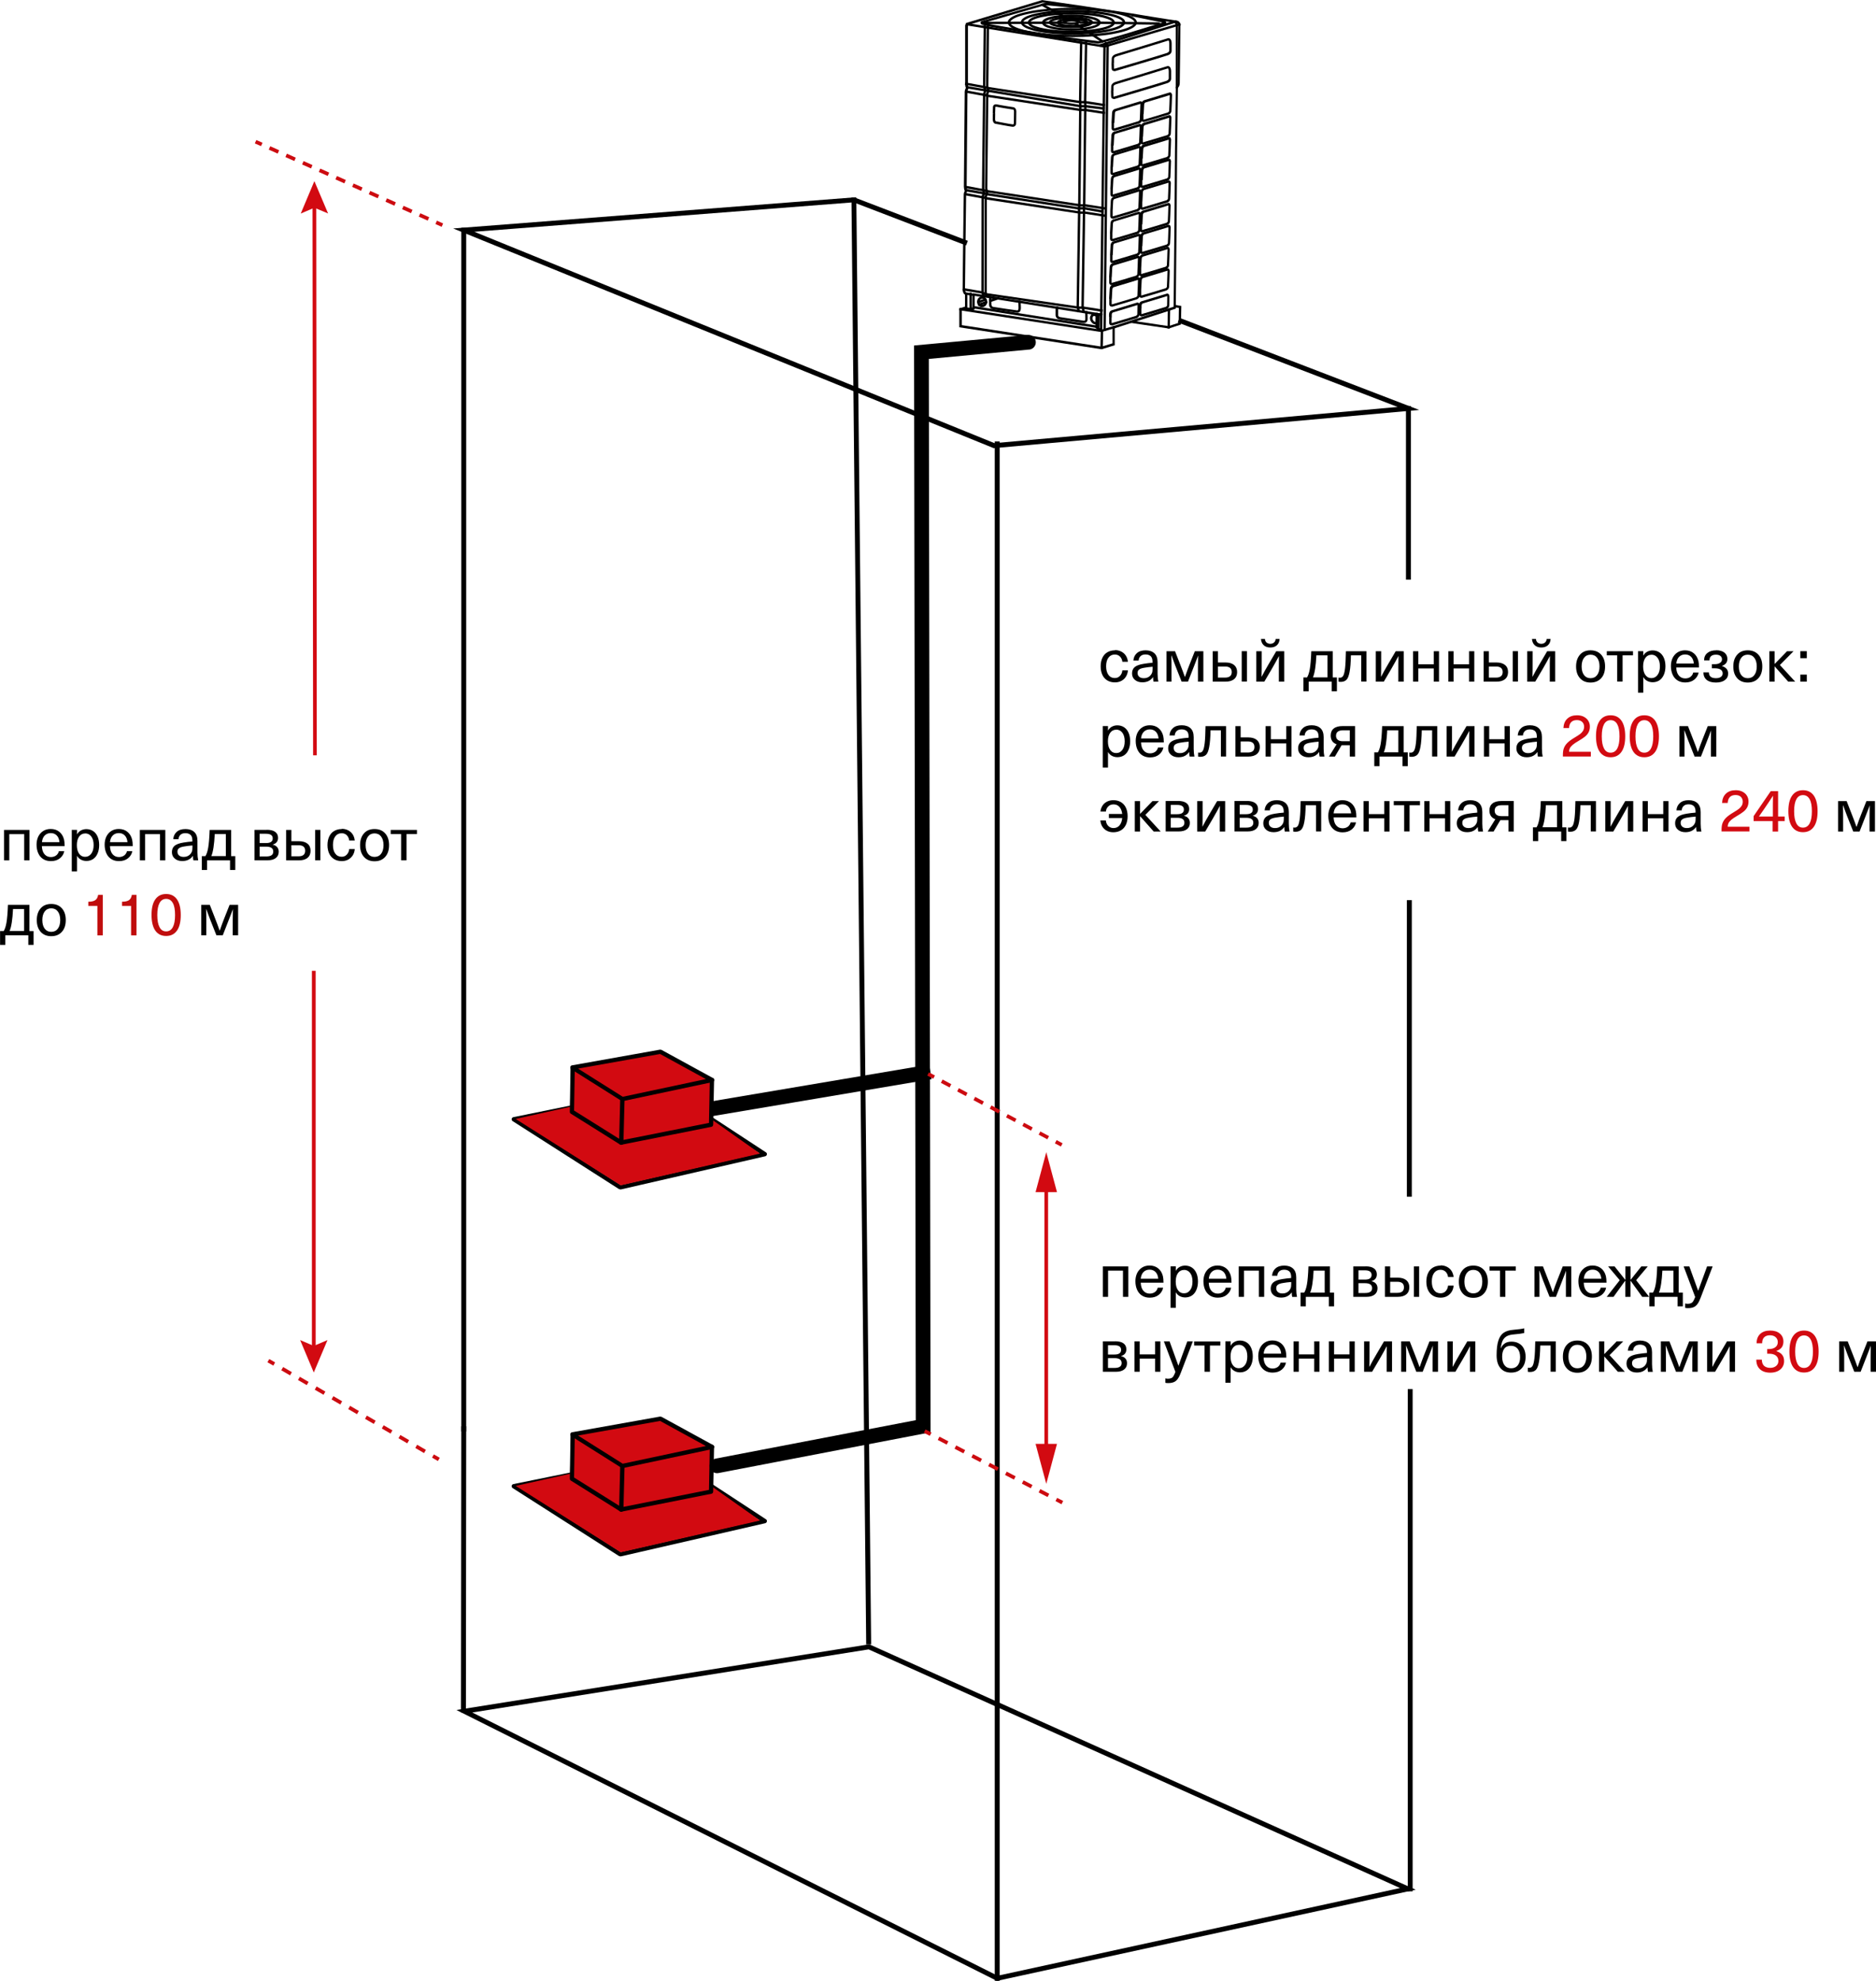 <?xml version="1.0" encoding="UTF-8"?> <svg xmlns="http://www.w3.org/2000/svg" id="_Слой_1" data-name="Слой 1" viewBox="0 0 250.45 264.36"><path d="M55.66,111.31v-.55h-3.5s0,.55,0,.55h1.39v3.5h.72v-3.5h1.38ZM50,111.22c.37,0,.67.14.88.42s.32.66.32,1.15-.11.87-.32,1.15-.51.42-.88.42-.66-.14-.87-.42-.32-.66-.32-1.15.11-.87.32-1.15.5-.42.87-.42M50,110.64c-.6,0-1.07.19-1.41.58-.34.38-.52.91-.52,1.57s.17,1.18.52,1.57c.34.38.81.58,1.41.58s1.07-.19,1.42-.58.52-.91.52-1.57-.17-1.18-.52-1.57-.82-.58-1.42-.58M45.63,110.64c-.39,0-.73.09-1.02.26s-.51.42-.66.74c-.15.32-.23.7-.23,1.14s.08.82.23,1.14c.15.32.38.57.66.74s.63.26,1.02.26c.32,0,.61-.07.87-.21.25-.14.45-.33.6-.57.15-.24.24-.52.26-.83h-.74c-.03.3-.13.54-.32.74-.18.2-.41.29-.69.29-.36,0-.65-.14-.85-.42-.21-.28-.31-.66-.31-1.15s.1-.87.31-1.15c.21-.28.49-.42.85-.42.28,0,.51.09.69.27.18.18.29.42.32.7h.74c-.03-.3-.12-.57-.27-.81-.15-.24-.36-.42-.61-.55-.25-.13-.54-.2-.86-.2M42.77,110.75h-.7v4.06h.7v-4.06ZM38.9,112.8h.95c.59,0,.89.24.89.74s-.3.74-.89.74h-.95v-1.47ZM38.9,112.26v-1.5h-.7v4.06h1.7c.5,0,.89-.11,1.16-.34.27-.22.4-.54.4-.94s-.13-.72-.4-.94c-.27-.22-.66-.34-1.16-.34h-.99ZM34.66,112.99h.88c.63,0,.94.22.94.66s-.31.65-.94.65h-.88v-1.3ZM34.66,111.27h.85c.6,0,.9.2.9.62s-.3.62-.9.62h-.85v-1.23ZM35.61,110.75h-1.63v4.06h1.75c.47,0,.83-.1,1.09-.3.26-.2.39-.48.39-.84,0-.25-.07-.46-.21-.62-.14-.16-.34-.27-.58-.32v-.02c.47-.14.7-.44.7-.9,0-.34-.13-.61-.38-.79-.26-.19-.63-.28-1.13-.28M30.15,111.31v2.94h-1.94c.24-.55.39-1.54.46-2.94h1.49ZM31.41,114.26h-.55v-3.5h-2.87c-.04,1.09-.11,1.89-.2,2.39-.09.51-.22.88-.37,1.11h-.48v1.84h.7v-1.28h3.07v1.28h.7v-1.84ZM25.69,112.83v.25c0,.24-.02.43-.07.56-.05.14-.13.27-.26.4-.1.1-.23.18-.37.24-.15.06-.3.08-.47.08-.26,0-.47-.06-.61-.19-.15-.12-.22-.3-.22-.51s.07-.36.21-.46c.14-.11.38-.19.72-.24.3-.05.65-.1,1.06-.13M24.77,110.64c-.5,0-.89.12-1.18.38s-.43.58-.46.98h.7c.01-.24.1-.44.26-.59.16-.15.38-.22.67-.22s.51.08.68.23c.16.15.24.4.24.72v.16c-.39.03-.78.07-1.18.14-.57.09-.96.24-1.2.44-.23.2-.35.48-.35.84s.12.64.38.86c.25.22.58.33,1,.33.32,0,.61-.06.84-.18.24-.12.42-.29.57-.5h.02c0,.22.02.42.06.59h.64c-.06-.28-.1-.63-.1-1.04v-1.56c0-.52-.14-.92-.42-1.18-.28-.26-.67-.4-1.18-.4M22.07,114.82v-4.06h-3.4v4.06h.7v-3.5h1.99v3.5h.7ZM15.86,111.18c.32,0,.58.1.79.31.21.21.33.51.37.9h-2.34c.04-.38.16-.68.37-.89.21-.21.48-.32.81-.32M15.89,114.38c-.35,0-.63-.12-.85-.37-.22-.24-.34-.61-.36-1.09h3.04c0-.36-.03-.65-.08-.87-.11-.44-.32-.79-.63-1.04s-.69-.38-1.15-.38c-.38,0-.72.09-1,.27-.29.18-.5.43-.66.74-.15.32-.23.68-.23,1.08,0,.44.08.83.23,1.16.15.33.37.59.66.77s.63.27,1.02.27c.5,0,.9-.13,1.21-.38.31-.25.51-.57.58-.95h-.72c-.05.23-.17.42-.36.57-.19.14-.43.22-.72.22M11.36,111.22c.35,0,.62.14.83.42.21.28.31.66.31,1.14s-.1.85-.31,1.14c-.21.29-.49.43-.83.43s-.6-.14-.8-.42c-.2-.28-.3-.66-.3-1.14s.1-.86.3-1.14.47-.42.8-.42M11.54,110.65c-.27,0-.52.06-.74.18-.22.12-.39.29-.5.5h-.02v-.58h-.7v5.54h.7v-2.06h.02c.11.21.28.37.5.49.22.12.47.18.74.18.34,0,.64-.09.9-.26.26-.18.45-.42.59-.75.14-.32.21-.7.21-1.12s-.07-.8-.21-1.12c-.14-.32-.34-.57-.6-.74-.26-.17-.56-.26-.9-.26M6.78,111.18c.32,0,.58.1.79.31.21.21.33.51.37.9h-2.34c.04-.38.16-.68.37-.89.21-.21.48-.32.81-.32M6.8,114.38c-.35,0-.63-.12-.85-.37-.22-.24-.34-.61-.36-1.09h3.04c0-.36-.03-.65-.08-.87-.11-.44-.32-.79-.63-1.04s-.69-.38-1.15-.38c-.38,0-.72.09-1,.27-.29.18-.5.43-.66.74-.15.32-.23.68-.23,1.08,0,.44.08.83.23,1.16s.37.59.66.77c.29.18.63.27,1.02.27.5,0,.9-.13,1.21-.38.31-.25.51-.57.58-.95h-.72c-.05.23-.17.42-.36.57-.19.14-.43.22-.72.22M3.94,114.82v-4.06H.54v4.06h.7v-3.5h1.99v3.5h.7Z" style="stroke-width: 0px;"></path><path d="M6.84,121.22c.37,0,.67.14.88.42s.32.66.32,1.15-.11.87-.32,1.15-.51.42-.88.42-.66-.14-.87-.42-.32-.66-.32-1.15.11-.87.32-1.15.5-.42.87-.42M6.84,120.64c-.6,0-1.07.19-1.41.58-.34.38-.52.91-.52,1.57s.17,1.18.52,1.57c.34.38.81.58,1.41.58s1.07-.19,1.42-.58.52-.91.52-1.57-.17-1.18-.52-1.57-.82-.58-1.42-.58M3.22,121.31v2.94h-1.94c.24-.55.39-1.54.46-2.94h1.49ZM4.48,124.26h-.55v-3.5H1.06c-.04,1.09-.11,1.89-.2,2.39-.09.51-.22.88-.37,1.11h-.48v1.84h.7v-1.28h3.07v1.28h.7v-1.84Z" style="stroke-width: 0px;"></path><path d="M22.18,119.96c.39,0,.68.18.89.55s.3.9.3,1.61-.1,1.25-.3,1.62-.5.56-.89.56-.68-.18-.88-.56c-.2-.37-.3-.91-.3-1.62s.1-1.24.3-1.61c.2-.37.5-.55.88-.55M22.18,119.31c-.63,0-1.11.24-1.45.72-.34.48-.5,1.18-.5,2.08s.17,1.6.5,2.08c.34.48.82.72,1.45.72s1.11-.24,1.45-.72c.34-.48.5-1.18.5-2.08s-.17-1.6-.5-2.08c-.34-.48-.82-.72-1.45-.72M18.22,124.82v-5.39h-.62c-.05.33-.18.56-.38.7s-.51.21-.93.21v.56h1.21v3.93h.73ZM13.72,124.82v-5.39h-.62c-.05.33-.18.56-.38.7-.2.14-.51.21-.93.21v.56h1.21v3.93h.73Z" style="fill: #c00d0d; stroke-width: 0px;"></path><path d="M31.79,124.82v-4.06h-1.14l-.74,1.87c-.16.4-.35.92-.57,1.56h-.02c-.19-.54-.38-1.06-.58-1.56l-.73-1.87h-1.14v4.06h.67v-1.98c0-.34,0-.84-.02-1.51h.02l.51,1.37.06.15.78,1.97h.85l.77-1.97c.07-.18.16-.39.24-.62s.15-.41.2-.52l.14-.38h0c-.01.67-.02,1.18-.02,1.51v1.98h.68Z" style="stroke-width: 0px;"></path><path d="M227.01,173.26l1.63-4.25h-.74l-1.18,3.23h-.02l-1.17-3.23h-.76l1.54,4.08c-.09.24-.18.43-.26.56-.08.13-.18.22-.3.27-.11.05-.26.08-.44.08-.13,0-.24-.02-.34-.05v.59c.08.03.21.04.37.04.3,0,.54-.04.74-.12.2-.08.36-.21.51-.4.15-.19.29-.46.42-.81M223.41,169.57v2.94h-1.94c.23-.55.39-1.54.46-2.94h1.49ZM224.66,172.51h-.55v-3.5h-2.87c-.04,1.09-.11,1.89-.2,2.39-.09.51-.22.88-.37,1.11h-.48v1.84h.7v-1.28h3.07v1.28h.7v-1.84ZM220.17,173.07l-1.74-2.22,1.55-1.84h-.86l-1.42,1.78h-.02v-1.78h-.69v1.78h-.02l-1.42-1.78h-.86l1.55,1.84-1.74,2.22h.91l1.55-2.14h.02v2.14h.69v-2.14h.02l1.55,2.14h.91ZM212.62,169.44c.32,0,.58.1.79.31.21.21.33.51.37.9h-2.34c.04-.38.16-.68.37-.89s.48-.32.81-.32M212.64,172.64c-.35,0-.63-.12-.85-.37-.22-.24-.34-.61-.36-1.09h3.04c0-.36-.03-.65-.08-.87-.11-.44-.32-.79-.63-1.04-.31-.25-.7-.38-1.15-.38-.38,0-.72.09-1,.27-.28.18-.5.43-.66.74-.15.32-.23.68-.23,1.08,0,.44.08.83.23,1.16.15.33.37.59.66.77.29.18.63.27,1.02.27.5,0,.9-.13,1.21-.38.31-.25.51-.57.58-.95h-.72c-.05.23-.17.42-.36.57-.19.14-.43.22-.72.22M209.77,173.07v-4.06h-1.14l-.74,1.87c-.16.4-.35.92-.57,1.56h-.02c-.19-.54-.38-1.06-.58-1.56l-.73-1.87h-1.14v4.06h.67v-1.98c0-.34,0-.84-.02-1.51h.02l.51,1.37.06.15.78,1.97h.85l.77-1.97c.07-.18.16-.39.24-.62.09-.23.15-.41.2-.52l.14-.38h0c-.01.67-.02,1.18-.02,1.51v1.98h.68ZM202.36,169.57v-.55h-3.5s0,.55,0,.55h1.39v3.5h.72v-3.5h1.38ZM196.69,169.47c.37,0,.67.14.88.42.21.28.32.66.32,1.15s-.11.87-.32,1.15c-.21.28-.51.42-.88.42s-.66-.14-.87-.42c-.21-.28-.32-.66-.32-1.15s.11-.87.32-1.15c.21-.28.5-.42.87-.42M196.69,168.9c-.6,0-1.07.19-1.41.58-.34.38-.52.91-.52,1.57s.17,1.18.52,1.57c.34.38.81.58,1.41.58s1.07-.19,1.42-.58c.35-.38.52-.91.52-1.57s-.17-1.18-.52-1.57c-.35-.38-.82-.58-1.42-.58M192.33,168.9c-.39,0-.73.09-1.02.26s-.51.42-.66.74-.23.7-.23,1.14.08.82.23,1.14c.15.32.38.57.66.74s.63.26,1.02.26c.33,0,.61-.07.87-.21.25-.14.45-.33.6-.57.15-.24.24-.52.26-.83h-.74c-.03.3-.13.54-.32.74-.18.2-.41.29-.69.29-.36,0-.65-.14-.85-.42-.21-.28-.31-.66-.31-1.15s.1-.87.31-1.15c.21-.28.49-.42.85-.42.28,0,.51.09.69.27.18.18.29.42.32.7h.74c-.03-.3-.12-.57-.27-.81-.15-.24-.36-.42-.61-.55-.25-.13-.54-.2-.86-.2M189.46,169.01h-.7v4.06h.7v-4.06ZM185.59,171.06h.95c.59,0,.89.24.89.74s-.3.74-.89.74h-.95v-1.47ZM185.59,170.51v-1.5h-.7v4.06h1.7c.5,0,.89-.11,1.16-.34.27-.22.4-.54.4-.94s-.14-.72-.4-.94c-.27-.22-.66-.34-1.16-.34h-.99ZM181.36,171.25h.88c.63,0,.94.22.94.66s-.31.65-.94.65h-.88v-1.3ZM181.36,169.53h.85c.6,0,.9.2.9.62s-.3.62-.9.62h-.85v-1.23ZM182.3,169.01h-1.63v4.06h1.75c.47,0,.83-.1,1.09-.3.26-.2.39-.48.39-.84,0-.25-.07-.46-.21-.62-.14-.16-.34-.27-.58-.32v-.02c.47-.14.7-.44.7-.9,0-.34-.13-.61-.38-.79-.26-.19-.63-.28-1.13-.28M176.85,169.57v2.94h-1.94c.24-.55.39-1.54.46-2.94h1.49ZM178.1,172.51h-.55v-3.5h-2.87c-.04,1.09-.11,1.89-.2,2.39-.09.51-.22.88-.37,1.11h-.48v1.84h.7v-1.28h3.07v1.28h.7v-1.84ZM172.38,171.09v.25c0,.24-.02.43-.07.56-.05.14-.13.27-.26.4-.1.1-.23.18-.37.24-.15.06-.3.08-.47.08-.26,0-.46-.06-.61-.19s-.22-.3-.22-.51.07-.36.21-.46c.14-.11.38-.19.72-.24.3-.05.65-.1,1.06-.13M171.46,168.9c-.5,0-.89.12-1.18.38-.28.25-.43.58-.46.98h.7c.01-.24.1-.44.26-.59.16-.15.38-.22.67-.22s.51.08.68.23c.16.15.24.4.24.72v.16c-.39.03-.78.07-1.18.14-.57.09-.96.24-1.2.44-.23.2-.35.48-.35.84s.12.64.38.86.58.33,1,.33c.32,0,.61-.06.84-.18s.42-.29.57-.5h.02c0,.22.02.42.06.59h.64c-.06-.28-.1-.63-.1-1.04v-1.56c0-.52-.14-.92-.42-1.18-.28-.26-.67-.4-1.18-.4M168.77,173.07v-4.06h-3.4v4.06h.7v-3.5h1.99v3.5h.7ZM162.56,169.44c.32,0,.58.1.79.31.21.21.33.51.37.9h-2.34c.04-.38.16-.68.37-.89.21-.21.48-.32.81-.32M162.58,172.64c-.35,0-.63-.12-.85-.37-.22-.24-.34-.61-.36-1.09h3.04c0-.36-.03-.65-.08-.87-.11-.44-.32-.79-.63-1.04-.31-.25-.7-.38-1.15-.38-.38,0-.72.09-1,.27-.29.18-.5.43-.66.74-.15.32-.23.68-.23,1.08,0,.44.08.83.23,1.16.15.33.37.59.66.77s.63.27,1.02.27c.5,0,.9-.13,1.21-.38.31-.25.51-.57.58-.95h-.72c-.05.23-.17.42-.36.57-.19.14-.43.22-.72.22M158.06,169.47c.35,0,.62.14.83.42.21.28.31.66.31,1.14s-.1.85-.31,1.14-.48.43-.83.43-.6-.14-.8-.42c-.2-.28-.3-.66-.3-1.14s.1-.86.3-1.14c.2-.28.47-.42.8-.42M158.23,168.9c-.27,0-.52.06-.74.18-.22.12-.39.29-.5.5h-.02v-.58h-.7v5.54h.7v-2.06h.02c.11.21.28.37.5.49s.47.18.74.18c.34,0,.64-.09.9-.26.26-.18.45-.42.59-.75s.21-.7.21-1.12-.07-.8-.21-1.12c-.14-.32-.34-.57-.6-.74-.26-.17-.56-.26-.9-.26M153.47,169.44c.32,0,.58.1.79.31.21.21.33.51.37.9h-2.34c.04-.38.16-.68.37-.89s.48-.32.81-.32M153.5,172.64c-.35,0-.63-.12-.85-.37-.22-.24-.34-.61-.36-1.09h3.04c0-.36-.03-.65-.08-.87-.11-.44-.32-.79-.63-1.04-.31-.25-.69-.38-1.15-.38-.38,0-.72.09-1,.27-.29.18-.5.43-.66.74-.15.32-.23.68-.23,1.08,0,.44.08.83.23,1.16.15.33.37.59.66.77.29.18.63.27,1.02.27.5,0,.9-.13,1.21-.38.31-.25.51-.57.58-.95h-.72c-.05.23-.17.42-.36.57-.19.14-.43.22-.72.22M150.63,173.07v-4.06h-3.4v4.06h.7v-3.5h1.99v3.5h.7Z" style="stroke-width: 0px;"></path><path d="M231.63,183.07v-4.06h-1.07l-1,1.7c-.39.66-.7,1.22-.94,1.69h-.02c.02-.61.02-1.22.02-1.82v-1.57h-.72v4.06h1.07l1-1.7c.41-.7.72-1.27.94-1.69h.02c-.02.61-.02,1.22-.02,1.82v1.57h.72ZM226.65,183.07v-4.06h-1.14l-.74,1.87c-.16.4-.35.92-.57,1.56h-.02c-.19-.54-.38-1.06-.58-1.56l-.73-1.87h-1.14v4.06h.67v-1.98c0-.34,0-.84-.02-1.51h.02l.51,1.37.06.15.78,1.97h.85l.77-1.97c.07-.18.16-.39.24-.62.09-.23.15-.41.2-.52l.14-.38h0c-.01.67-.02,1.18-.02,1.51v1.98h.68ZM219.88,181.09v.25c0,.24-.02.43-.07.56-.05.14-.13.27-.26.4-.1.1-.23.18-.37.24-.15.06-.3.08-.47.08-.26,0-.46-.06-.61-.19-.15-.12-.22-.3-.22-.51s.07-.36.21-.46c.14-.11.38-.19.72-.24.3-.05.65-.1,1.06-.13M218.96,178.9c-.5,0-.89.12-1.18.38-.28.25-.43.58-.46.98h.7c.01-.24.1-.44.26-.59.16-.15.38-.22.67-.22s.51.08.68.23c.16.15.24.4.24.72v.16c-.39.03-.78.07-1.18.14-.57.09-.96.24-1.2.44-.23.2-.35.48-.35.84s.13.64.38.86c.25.22.58.33,1,.33.33,0,.61-.06.84-.18.24-.12.42-.29.57-.5h.02c0,.22.02.42.06.59h.64c-.06-.28-.1-.63-.1-1.04v-1.56c0-.52-.14-.92-.42-1.18-.28-.26-.67-.4-1.18-.4M216.92,183.07l-2.04-2.22,1.82-1.84h-.87l-1.64,1.69h-.02v-1.69h-.7v4.06h.7v-2.03h.02l1.8,2.03h.93ZM210.58,179.47c.37,0,.67.14.88.42.21.28.32.66.32,1.15s-.11.87-.32,1.15c-.21.28-.51.42-.88.42s-.66-.14-.87-.42-.32-.66-.32-1.15.11-.87.32-1.15.5-.42.87-.42M210.58,178.9c-.6,0-1.07.19-1.41.58-.34.38-.52.91-.52,1.57s.17,1.18.52,1.57c.34.38.82.58,1.41.58s1.07-.19,1.42-.58c.35-.38.52-.91.52-1.57s-.17-1.18-.52-1.57c-.35-.38-.82-.58-1.42-.58M207.7,183.07v-4.06h-2.74c-.02,1.01-.05,1.76-.11,2.26-.06.5-.14.84-.25,1.02-.11.18-.27.26-.47.26l-.16-.02v.54c.08.02.18.03.3.03.32,0,.57-.09.76-.27.18-.18.33-.53.42-1.04.1-.51.16-1.25.18-2.23h1.38v3.5h.7ZM201.71,179.6c.38,0,.68.14.9.4.22.27.33.64.33,1.12s-.11.83-.32,1.1c-.21.26-.5.39-.88.39s-.67-.14-.88-.41c-.21-.27-.32-.66-.32-1.15,0-.44.09-.79.28-1.06.19-.26.49-.39.9-.39M203.49,177.89v-.62c-.26.07-.74.14-1.44.2-.54.04-.97.17-1.29.38-.32.21-.56.56-.72,1.04-.16.48-.24,1.14-.24,1.99,0,.73.17,1.3.51,1.7.34.4.81.6,1.42.6s1.07-.19,1.42-.57c.35-.38.52-.9.52-1.55,0-.41-.08-.77-.23-1.07-.15-.3-.37-.54-.66-.7-.28-.16-.61-.24-.99-.24s-.67.08-.9.24c-.23.16-.4.37-.52.64h-.02c.05-.43.14-.77.26-1.02.12-.25.3-.44.54-.58.25-.14.59-.22,1.02-.25.61-.05,1.05-.12,1.31-.18M196.96,183.07v-4.06h-1.07l-1,1.7c-.39.66-.7,1.22-.94,1.69h-.02c.02-.61.02-1.22.02-1.82v-1.57h-.72v4.06h1.07l1-1.7c.41-.7.72-1.27.94-1.69h.02c-.02.61-.02,1.22-.02,1.82v1.57h.72ZM191.98,183.07v-4.06h-1.14l-.74,1.87c-.16.4-.35.92-.57,1.56h-.02c-.19-.54-.38-1.06-.58-1.56l-.73-1.87h-1.14v4.06h.67v-1.98c0-.34,0-.84-.02-1.51h.02l.51,1.37.06.15.78,1.97h.85l.77-1.97c.08-.18.16-.39.24-.62.09-.23.15-.41.2-.52l.14-.38h0c-.01.67-.02,1.18-.02,1.51v1.98h.68ZM185.84,183.07v-4.06h-1.07l-1,1.7c-.39.66-.7,1.22-.94,1.69h-.02c.02-.61.02-1.22.02-1.82v-1.57h-.72v4.06h1.07l1-1.7c.41-.7.72-1.27.94-1.69h.02c-.02.61-.02,1.22-.02,1.82v1.57h.72ZM180.86,183.07v-4.06h-.7v1.74h-2.06v-1.74h-.7v4.06h.7v-1.76h2.06v1.76h.7ZM176.15,183.07v-4.06h-.7v1.74h-2.06v-1.74h-.7v4.06h.7v-1.76h2.06v1.76h.7ZM169.88,179.44c.32,0,.58.1.79.31.21.21.33.51.37.9h-2.34c.04-.38.16-.68.37-.89.21-.21.48-.32.81-.32M169.9,182.64c-.35,0-.63-.12-.85-.37-.22-.24-.34-.61-.36-1.09h3.04c0-.36-.03-.65-.08-.87-.11-.44-.32-.79-.63-1.04-.31-.25-.69-.38-1.15-.38-.38,0-.72.09-1,.27-.29.18-.5.43-.66.74-.15.32-.23.68-.23,1.08,0,.44.08.83.23,1.16s.37.59.66.77.63.27,1.02.27c.5,0,.9-.13,1.21-.38.31-.25.51-.57.58-.95h-.72c-.05.23-.17.42-.36.57-.19.14-.43.22-.72.22M165.38,179.47c.35,0,.62.14.83.42.21.28.31.66.31,1.14s-.1.86-.31,1.14c-.21.29-.49.43-.83.43s-.6-.14-.8-.42c-.2-.28-.3-.66-.3-1.14s.1-.86.3-1.14c.2-.28.47-.42.8-.42M165.55,178.9c-.27,0-.52.06-.74.18-.22.12-.39.29-.5.5h-.02v-.58h-.7v5.54h.7v-2.06h.02c.11.21.28.37.5.49.22.12.47.18.74.18.34,0,.64-.09.9-.26.26-.18.45-.43.59-.75s.21-.7.21-1.12-.07-.8-.21-1.12-.34-.57-.6-.74-.56-.26-.9-.26M162.92,179.57v-.55h-3.5s0,.55,0,.55h1.39v3.5h.72v-3.5h1.38ZM157.62,183.26l1.63-4.25h-.74l-1.18,3.23h-.02l-1.17-3.23h-.76l1.54,4.08c-.09.24-.18.43-.26.56s-.18.22-.3.27c-.12.05-.26.08-.44.08-.13,0-.24-.02-.34-.05v.59c.09.03.21.04.37.04.3,0,.55-.04.74-.12.2-.08.37-.21.51-.4.15-.19.29-.46.42-.81M154.91,183.07v-4.06h-.7v1.74h-2.06v-1.74h-.7v4.06h.7v-1.76h2.06v1.76h.7ZM147.92,181.25h.88c.63,0,.94.22.94.66s-.32.65-.94.65h-.88v-1.3ZM147.92,179.53h.85c.6,0,.9.2.9.62s-.3.62-.9.62h-.85v-1.23ZM148.86,179.01h-1.63v4.06h1.75c.47,0,.83-.1,1.09-.3.26-.2.39-.48.39-.84,0-.25-.07-.46-.21-.62-.14-.16-.33-.27-.58-.32v-.02c.47-.14.7-.44.7-.9,0-.34-.13-.61-.38-.79-.26-.19-.63-.28-1.13-.28" style="stroke-width: 0px;"></path><path d="M240.84,178.22c.39,0,.68.18.89.55s.3.9.3,1.61-.1,1.25-.3,1.62-.5.56-.89.56-.68-.18-.88-.56-.3-.91-.3-1.62.1-1.24.3-1.61.5-.55.88-.55M240.84,177.57c-.63,0-1.11.24-1.45.72-.34.48-.5,1.18-.5,2.08s.17,1.6.5,2.08c.34.48.82.72,1.45.72s1.11-.24,1.45-.72c.34-.48.5-1.18.5-2.08s-.17-1.6-.5-2.08c-.34-.48-.82-.72-1.45-.72M236.31,177.57c-.56,0-1,.15-1.32.45-.32.3-.48.72-.48,1.25h.74c0-.36.09-.62.27-.8s.43-.27.76-.27.58.08.77.25c.19.17.29.38.29.66,0,.29-.11.52-.32.68s-.51.25-.88.25h-.22v.62h.22c.42,0,.73.08.95.25.22.17.33.41.33.72,0,.27-.1.49-.3.66-.2.17-.47.26-.79.26-.36,0-.64-.1-.83-.28-.19-.19-.29-.46-.29-.82h-.74c0,.55.16.98.49,1.28.32.3.78.46,1.38.46.36,0,.68-.06.96-.19s.5-.31.65-.54c.15-.23.23-.5.23-.8,0-.35-.08-.63-.25-.84-.16-.22-.42-.38-.78-.5v-.02c.32-.12.56-.28.71-.48s.23-.46.23-.78c0-.45-.16-.8-.48-1.07-.32-.27-.75-.4-1.29-.4" style="fill: #d20a11; stroke-width: 0px;"></path><path d="M250.45,183.07v-4.06h-1.14l-.74,1.87c-.16.4-.35.92-.57,1.56h-.02c-.19-.54-.38-1.06-.58-1.56l-.73-1.87h-1.14v4.06h.67v-1.98c0-.34,0-.84-.02-1.51h.02l.51,1.37.06.15.78,1.97h.85l.77-1.97c.07-.18.16-.39.24-.62.09-.23.15-.41.2-.52l.14-.38h0c-.01.67-.02,1.18-.02,1.51v1.98h.68Z" style="stroke-width: 0px;"></path><path d="M241.21,86.9h-.86v.94h.86v-.94ZM241.21,90.03h-.86v.94h.86v-.94ZM239.66,90.97l-2.04-2.22,1.82-1.84h-.87l-1.64,1.69h-.02v-1.69h-.7v4.06h.7v-2.03h.02l1.8,2.03h.93ZM233.33,87.37c.37,0,.67.14.88.42.21.28.32.66.32,1.15s-.11.87-.32,1.15c-.21.28-.51.42-.88.42s-.66-.14-.87-.42c-.21-.28-.32-.66-.32-1.15s.11-.87.32-1.15c.21-.28.5-.42.87-.42M233.33,86.79c-.6,0-1.07.19-1.41.58s-.52.91-.52,1.57.17,1.18.52,1.57.82.58,1.41.58,1.07-.19,1.42-.58c.35-.38.52-.91.52-1.57s-.17-1.18-.52-1.57c-.35-.38-.82-.58-1.42-.58M229.11,86.79c-.5,0-.89.12-1.18.36-.29.24-.43.56-.43.98h.72c0-.25.07-.44.22-.57.15-.13.36-.19.64-.19.25,0,.45.05.59.16.14.11.22.26.22.46s-.09.36-.26.47c-.17.12-.4.18-.68.18h-.41v.55h.41c.34,0,.59.06.77.18s.26.29.26.51c0,.19-.08.34-.24.46s-.38.17-.66.17c-.63,0-.94-.26-.94-.78h-.73c0,.44.15.77.44,1.01.29.24.7.35,1.24.35.5,0,.89-.11,1.18-.32.29-.21.44-.5.44-.87,0-.27-.07-.48-.21-.64-.14-.16-.34-.28-.61-.37v-.02c.24-.09.42-.21.54-.36.12-.15.18-.34.18-.58,0-.35-.14-.63-.4-.84-.27-.2-.63-.31-1.09-.31M224.97,87.34c.32,0,.58.1.79.31.21.21.33.51.37.9h-2.34c.04-.38.16-.68.37-.89.21-.21.48-.32.81-.32M224.99,90.54c-.35,0-.63-.12-.85-.37s-.34-.61-.36-1.09h3.04c0-.36-.03-.65-.08-.87-.11-.44-.32-.79-.63-1.04-.31-.25-.7-.38-1.15-.38-.38,0-.72.09-1,.27-.29.18-.5.43-.66.74-.15.32-.23.68-.23,1.08,0,.44.08.83.23,1.16s.37.59.66.77.63.27,1.02.27c.5,0,.9-.13,1.21-.38.31-.25.51-.57.58-.95h-.72c-.05.23-.17.42-.36.57s-.43.22-.72.22M220.46,87.37c.35,0,.62.14.83.42.21.28.31.66.31,1.14s-.1.86-.31,1.14c-.21.29-.49.43-.83.43s-.6-.14-.8-.42c-.2-.28-.3-.66-.3-1.14s.1-.86.3-1.14c.2-.28.47-.42.8-.42M220.64,86.8c-.27,0-.52.06-.74.18-.22.12-.39.29-.5.5h-.02v-.58h-.7v5.54h.7v-2.06h.02c.11.21.28.37.5.49s.47.18.74.18c.34,0,.64-.09.9-.26.26-.18.45-.43.59-.75s.21-.7.21-1.12-.07-.8-.21-1.12-.34-.57-.6-.74-.56-.26-.9-.26M218.01,87.46v-.55h-3.5s0,.55,0,.55h1.39v3.5h.72v-3.5h1.38ZM212.34,87.37c.37,0,.67.14.88.42.21.28.32.66.32,1.15s-.11.87-.32,1.15c-.21.28-.51.42-.88.42s-.66-.14-.87-.42-.32-.66-.32-1.15.11-.87.32-1.15.5-.42.87-.42M212.34,86.79c-.6,0-1.07.19-1.41.58s-.52.91-.52,1.57.17,1.18.52,1.57.82.58,1.41.58,1.07-.19,1.42-.58c.35-.38.52-.91.52-1.57s-.17-1.18-.52-1.57c-.35-.38-.82-.58-1.42-.58M207.01,85.27h-.52c-.03.21-.1.37-.23.48s-.29.17-.49.17-.37-.06-.5-.17c-.13-.11-.2-.27-.22-.48h-.53c.03.36.15.64.37.84.22.2.51.3.88.3s.66-.1.88-.3c.22-.2.34-.48.36-.84M207.62,90.97v-4.06h-1.07l-1,1.7c-.39.66-.7,1.22-.94,1.69h-.02c.02-.61.02-1.22.02-1.82v-1.57h-.72v4.06h1.07l1-1.7c.4-.7.72-1.27.94-1.69h.02c-.02.61-.02,1.22-.02,1.82v1.57h.72ZM202.65,86.9h-.7v4.06h.7v-4.06ZM198.77,88.95h.95c.59,0,.89.25.89.74s-.3.74-.89.74h-.95v-1.47ZM198.77,88.41v-1.5h-.7v4.06h1.7c.5,0,.89-.11,1.16-.34.27-.22.4-.54.4-.94s-.13-.72-.4-.94c-.27-.22-.65-.34-1.16-.34h-.99ZM196.82,90.97v-4.06h-.7v1.74h-2.06v-1.74h-.7v4.06h.7v-1.76h2.06v1.76h.7ZM192.11,90.97v-4.06h-.7v1.74h-2.06v-1.74h-.7v4.06h.7v-1.76h2.06v1.76h.7ZM187.4,90.97v-4.06h-1.07l-1,1.7c-.39.66-.7,1.22-.94,1.69h-.02c.02-.61.02-1.22.02-1.82v-1.57h-.72v4.06h1.07l1-1.7c.4-.7.72-1.27.94-1.69h.02c-.02.61-.02,1.22-.02,1.82v1.57h.72ZM182.42,90.97v-4.06h-2.74c-.02,1.01-.05,1.76-.11,2.26-.06.5-.14.84-.25,1.02-.11.18-.26.26-.47.26l-.16-.02v.54c.08.02.18.03.3.03.32,0,.57-.09.76-.27s.32-.53.42-1.04.16-1.25.18-2.23h1.38v3.5h.7ZM177.22,87.46v2.94h-1.94c.24-.56.39-1.54.46-2.94h1.49ZM178.48,90.41h-.55v-3.5h-2.87c-.04,1.09-.11,1.88-.2,2.39-.09.51-.22.88-.37,1.11h-.48v1.84h.7v-1.28h3.07v1.28h.7v-1.84ZM170.83,85.27h-.52c-.03.21-.1.37-.23.48s-.29.17-.49.17-.37-.06-.5-.17-.2-.27-.22-.48h-.53c.03.36.15.64.37.84.22.2.51.3.88.3s.66-.1.88-.3c.22-.2.34-.48.36-.84M171.45,90.97v-4.06h-1.07l-1,1.7c-.39.66-.7,1.22-.94,1.69h-.02c.02-.61.02-1.22.02-1.82v-1.57h-.72v4.06h1.07l1-1.7c.4-.7.72-1.27.94-1.69h.02c-.02.61-.02,1.22-.02,1.82v1.57h.72ZM166.47,86.9h-.7v4.06h.7v-4.06ZM162.6,88.95h.95c.59,0,.89.25.89.74s-.3.74-.89.74h-.95v-1.47ZM162.6,88.41v-1.5h-.7v4.06h1.7c.5,0,.89-.11,1.16-.34.27-.22.4-.54.4-.94s-.14-.72-.4-.94c-.27-.22-.65-.34-1.16-.34h-.99ZM160.65,90.97v-4.06h-1.14l-.74,1.87c-.16.4-.35.92-.57,1.56h-.02c-.19-.54-.38-1.06-.58-1.56l-.73-1.87h-1.14v4.06h.67v-1.98c0-.34,0-.84-.02-1.51h.02l.51,1.37.06.15.78,1.97h.85l.77-1.97c.08-.18.16-.39.24-.62.09-.23.15-.41.2-.52l.14-.38h0c-.01.67-.02,1.18-.02,1.51v1.98h.68ZM153.87,88.98v.25c0,.24-.02.43-.07.56-.05.14-.13.27-.26.4-.1.1-.23.18-.37.24s-.3.08-.47.08c-.26,0-.46-.06-.61-.19s-.22-.29-.22-.51.07-.36.21-.46c.14-.11.38-.19.72-.24.3-.05.65-.1,1.06-.13M152.95,86.79c-.5,0-.89.12-1.18.38-.28.25-.43.58-.46.98h.7c.01-.24.1-.44.26-.59s.38-.22.67-.22.51.08.68.23c.16.16.24.4.24.72v.16c-.39.03-.78.07-1.18.14-.57.09-.96.24-1.2.44-.23.2-.35.48-.35.84s.12.64.38.86c.25.22.58.33,1,.33.32,0,.6-.06.84-.18.23-.12.42-.29.57-.5h.02c0,.22.02.42.06.59h.64c-.06-.28-.1-.63-.1-1.04v-1.56c0-.52-.14-.92-.42-1.18-.28-.26-.67-.4-1.18-.4M148.85,86.79c-.39,0-.73.09-1.02.26s-.51.42-.66.74-.23.7-.23,1.14.08.82.23,1.14.38.57.66.74.63.26,1.02.26c.32,0,.61-.07.87-.21s.46-.33.6-.57c.15-.24.24-.52.26-.83h-.74c-.03.3-.13.54-.32.74s-.42.29-.69.29c-.36,0-.65-.14-.85-.42s-.31-.66-.31-1.15.1-.87.31-1.15.49-.42.85-.42c.28,0,.51.09.69.27s.29.42.32.7h.74c-.03-.3-.12-.57-.27-.81-.15-.24-.36-.42-.61-.55s-.54-.2-.86-.2" style="stroke-width: 0px;"></path><path d="M205.18,98.98v.25c0,.24-.02.43-.07.56-.05.14-.13.27-.26.4-.1.1-.23.18-.37.24-.15.06-.3.08-.47.08-.26,0-.46-.06-.61-.19-.15-.12-.22-.3-.22-.51s.07-.36.21-.46c.14-.11.38-.19.72-.24.3-.05.65-.1,1.06-.13M204.26,96.79c-.5,0-.89.12-1.18.38-.28.25-.43.58-.46.98h.7c.01-.24.1-.44.26-.59s.38-.22.67-.22.51.08.68.23c.16.15.24.4.24.72v.16c-.39.03-.78.07-1.18.14-.57.09-.96.24-1.2.44-.23.2-.35.48-.35.84s.13.64.38.86c.25.22.58.33,1,.33.32,0,.6-.06.84-.18.23-.12.42-.29.57-.5h.02c0,.22.02.42.06.59h.64c-.06-.28-.1-.63-.1-1.04v-1.56c0-.52-.14-.92-.42-1.18-.28-.26-.67-.4-1.18-.4M201.57,100.97v-4.06h-.7v1.74h-2.06v-1.74h-.7v4.06h.7v-1.76h2.06v1.76h.7ZM196.85,100.97v-4.06h-1.07l-1,1.7c-.39.66-.7,1.22-.94,1.69h-.02c.02-.61.02-1.22.02-1.82v-1.57h-.72v4.06h1.07l1-1.7c.41-.7.72-1.27.94-1.69h.02c-.02.61-.02,1.22-.02,1.82v1.57h.72ZM191.88,100.97v-4.06h-2.74c-.02,1.01-.05,1.76-.11,2.26-.06.5-.14.84-.25,1.02-.11.18-.26.26-.47.26l-.16-.02v.54c.08.02.18.03.3.03.32,0,.57-.09.76-.27s.33-.53.42-1.04c.1-.51.16-1.25.18-2.23h1.38v3.5h.7ZM186.68,97.46v2.94h-1.94c.24-.55.39-1.54.46-2.94h1.49ZM187.94,100.41h-.55v-3.5h-2.87c-.04,1.09-.11,1.89-.2,2.39-.09.51-.22.88-.37,1.11h-.48v1.84h.7v-1.28h3.07v1.28h.7v-1.84ZM180.2,97.46v1.46h-.94c-.3,0-.53-.07-.68-.2-.15-.13-.22-.31-.22-.53,0-.48.32-.73.95-.73h.89ZM180.9,96.9h-1.65c-.53,0-.93.11-1.2.33-.27.22-.4.53-.4.93,0,.59.26.98.79,1.17l-1.02,1.64h.79l.9-1.52h1.09v1.52h.7v-4.06ZM176.04,98.98v.25c0,.24-.02.43-.07.56-.05.14-.13.27-.26.4-.1.1-.23.18-.37.24s-.3.08-.47.08c-.26,0-.46-.06-.61-.19s-.22-.3-.22-.51.07-.36.21-.46c.14-.11.38-.19.72-.24.3-.05.65-.1,1.06-.13M175.12,96.79c-.5,0-.89.12-1.18.38-.28.25-.43.58-.46.98h.7c.01-.24.1-.44.26-.59s.38-.22.67-.22.51.08.68.23c.16.15.24.4.24.72v.16c-.39.03-.78.07-1.18.14-.57.09-.96.24-1.2.44-.23.2-.35.48-.35.84s.12.64.38.86.58.33,1,.33c.32,0,.6-.06.84-.18.23-.12.42-.29.57-.5h.02c0,.22.02.42.06.59h.64c-.06-.28-.1-.63-.1-1.04v-1.56c0-.52-.14-.92-.42-1.18-.28-.26-.67-.4-1.18-.4M172.42,100.97v-4.06h-.7v1.74h-2.06v-1.74h-.7v4.06h.7v-1.76h2.06v1.76h.7ZM165.63,98.95h.95c.59,0,.89.24.89.74s-.3.74-.89.74h-.95v-1.47ZM165.63,98.41v-1.5h-.7v4.06h1.7c.5,0,.89-.11,1.16-.34.27-.22.4-.54.4-.94s-.14-.72-.4-.94c-.27-.22-.65-.34-1.16-.34h-.99ZM163.68,100.97v-4.06h-2.74c-.02,1.01-.05,1.76-.11,2.26s-.14.84-.25,1.02c-.11.18-.26.26-.47.26l-.16-.02v.54c.08.02.18.03.3.03.32,0,.57-.09.76-.27s.33-.53.42-1.04c.1-.51.16-1.25.18-2.23h1.38v3.5h.7ZM158.69,98.98v.25c0,.24-.02.43-.07.56-.05.14-.13.27-.26.4-.1.1-.23.18-.37.24s-.3.08-.47.08c-.26,0-.47-.06-.61-.19-.15-.12-.22-.3-.22-.51s.07-.36.21-.46c.14-.11.38-.19.72-.24.3-.05.65-.1,1.06-.13M157.77,96.79c-.5,0-.89.12-1.18.38s-.43.58-.46.98h.7c.01-.24.1-.44.26-.59s.38-.22.67-.22.51.08.68.23.24.4.24.72v.16c-.39.03-.78.07-1.18.14-.57.09-.96.24-1.2.44-.23.2-.35.48-.35.84s.12.64.38.86c.25.22.58.33,1,.33.33,0,.61-.06.84-.18.23-.12.42-.29.57-.5h.02c0,.22.02.42.06.59h.64c-.06-.28-.1-.63-.1-1.04v-1.56c0-.52-.14-.92-.42-1.18-.28-.26-.67-.4-1.18-.4M153.51,97.34c.32,0,.58.1.79.31.21.21.33.51.37.9h-2.34c.04-.38.16-.68.37-.89s.48-.32.81-.32M153.54,100.54c-.35,0-.63-.12-.85-.37-.22-.24-.34-.61-.36-1.09h3.04c0-.36-.03-.65-.08-.87-.11-.44-.32-.79-.63-1.04s-.7-.38-1.15-.38c-.38,0-.72.09-1,.27-.29.18-.5.43-.66.74-.15.32-.23.68-.23,1.08,0,.44.08.83.23,1.16.15.33.37.59.66.77.29.18.63.27,1.02.27.5,0,.9-.13,1.21-.38.31-.25.5-.57.58-.95h-.72c-.05.23-.17.42-.36.57-.19.14-.43.22-.72.22M149.01,97.37c.35,0,.62.14.83.42.21.28.31.66.31,1.14s-.1.85-.31,1.14c-.21.29-.48.43-.83.43s-.6-.14-.8-.42c-.2-.28-.3-.66-.3-1.14s.1-.86.3-1.14c.2-.28.47-.42.8-.42M149.18,96.8c-.27,0-.52.06-.74.18-.22.12-.39.29-.5.5h-.02v-.58h-.7v5.54h.7v-2.06h.02c.11.21.28.37.5.49.22.12.47.18.74.18.34,0,.64-.09.9-.26.26-.18.45-.42.59-.75.14-.32.21-.7.21-1.12s-.07-.8-.21-1.12c-.14-.32-.34-.57-.6-.74s-.56-.26-.9-.26" style="stroke-width: 0px;"></path><path d="M219.52,96.11c.39,0,.68.18.89.55s.3.9.3,1.61-.1,1.25-.3,1.62-.5.56-.89.56-.68-.18-.88-.56c-.2-.37-.3-.91-.3-1.62s.1-1.24.3-1.61c.2-.37.5-.55.88-.55M219.52,95.46c-.63,0-1.11.24-1.45.72-.34.48-.5,1.18-.5,2.08s.17,1.6.5,2.08c.34.48.82.72,1.45.72s1.11-.24,1.45-.72c.34-.48.5-1.18.5-2.08s-.17-1.6-.5-2.08c-.34-.48-.82-.72-1.45-.72M215.02,96.11c.39,0,.69.18.89.55.2.37.3.9.3,1.61s-.1,1.25-.3,1.62c-.2.37-.5.56-.89.56s-.68-.18-.88-.56c-.2-.37-.3-.91-.3-1.62s.1-1.24.3-1.61c.2-.37.5-.55.88-.55M215.02,95.46c-.63,0-1.11.24-1.45.72-.34.48-.5,1.18-.5,2.08s.17,1.6.5,2.08c.34.48.82.72,1.45.72s1.11-.24,1.45-.72c.34-.48.5-1.18.5-2.08s-.17-1.6-.5-2.08c-.34-.48-.82-.72-1.45-.72M210.53,95.46c-.54,0-.97.15-1.29.45-.32.3-.49.71-.52,1.25h.75c.04-.7.39-1.06,1.05-1.06.29,0,.53.08.7.24.17.16.26.38.26.64,0,.21-.05.4-.14.55s-.22.29-.38.42c-.16.12-.4.28-.72.47-.44.26-.77.5-1,.73s-.38.48-.47.73-.12.56-.12.92v.16h3.73v-.63h-2.91c0-.18.04-.34.11-.48.07-.14.2-.29.38-.45.19-.16.46-.34.81-.54.34-.2.61-.38.81-.54.21-.16.37-.35.49-.57.12-.22.18-.48.18-.78s-.07-.56-.22-.79c-.14-.23-.35-.4-.6-.53s-.56-.19-.9-.19" style="fill: #d20a11; stroke-width: 0px;"></path><path d="M229.13,100.97v-4.06h-1.14l-.74,1.87c-.16.4-.35.92-.57,1.56h-.02c-.19-.54-.38-1.06-.58-1.56l-.73-1.87h-1.14v4.06h.67v-1.98c0-.34,0-.84-.02-1.51h.02l.51,1.37.06.15.78,1.97h.85l.77-1.97c.07-.18.16-.39.24-.62.09-.23.15-.41.2-.52l.14-.38h0c-.01.67-.02,1.18-.02,1.51v1.98h.68Z" style="stroke-width: 0px;"></path><path d="M226.37,108.98v.25c0,.24-.02.43-.07.56-.05.14-.13.27-.26.4-.1.1-.23.18-.37.24s-.3.08-.47.08c-.26,0-.46-.06-.61-.19s-.22-.29-.22-.51.07-.36.21-.46c.14-.11.38-.19.72-.24.3-.05.65-.1,1.06-.13M225.45,106.79c-.5,0-.89.12-1.18.38s-.43.58-.46.98h.7c.01-.24.1-.44.26-.59s.38-.22.67-.22.51.08.68.23c.16.16.24.4.24.72v.16c-.39.03-.78.07-1.18.14-.57.09-.96.24-1.2.44-.23.2-.35.48-.35.84s.12.64.38.86c.25.22.58.33,1,.33.32,0,.6-.06.84-.18.23-.12.42-.29.57-.5h.02c0,.22.02.42.06.59h.64c-.06-.28-.1-.63-.1-1.04v-1.56c0-.52-.14-.92-.42-1.18-.28-.26-.67-.4-1.18-.4M222.75,110.97v-4.06h-.7v1.74h-2.06v-1.74h-.7v4.06h.7v-1.76h2.06v1.76h.7ZM218.04,110.97v-4.06h-1.07l-1,1.7c-.39.66-.7,1.22-.94,1.69h-.02c.02-.61.02-1.22.02-1.82v-1.57h-.72v4.06h1.07l1-1.7c.4-.7.72-1.27.94-1.69h.02c-.02.61-.02,1.22-.02,1.82v1.57h.72ZM213.06,110.97v-4.06h-2.74c-.02,1.01-.05,1.76-.11,2.26s-.14.84-.25,1.02c-.11.18-.26.26-.47.26l-.16-.02v.54c.08.02.18.03.3.03.32,0,.57-.09.76-.27s.33-.53.42-1.04.16-1.25.18-2.23h1.38v3.5h.7ZM207.86,107.46v2.94h-1.94c.24-.56.39-1.54.46-2.94h1.49ZM209.12,110.41h-.55v-3.5h-2.87c-.04,1.09-.11,1.88-.2,2.39-.09.51-.22.88-.37,1.11h-.48v1.84h.7v-1.28h3.07v1.28h.7v-1.84ZM201.38,107.46v1.46h-.94c-.3,0-.53-.07-.68-.2-.15-.13-.22-.31-.22-.53,0-.49.32-.73.95-.73h.89ZM202.09,106.9h-1.65c-.53,0-.93.11-1.2.33-.27.22-.4.53-.4.93,0,.59.26.98.79,1.17l-1.02,1.64h.79l.9-1.52h1.09v1.52h.7v-4.06ZM197.22,108.98v.25c0,.24-.02.43-.07.56-.05.14-.13.27-.26.4-.1.1-.23.18-.37.24s-.3.08-.47.08c-.26,0-.46-.06-.61-.19s-.22-.29-.22-.51.07-.36.21-.46c.14-.11.38-.19.72-.24.3-.05.65-.1,1.06-.13M196.3,106.79c-.5,0-.89.12-1.18.38-.28.25-.43.58-.46.98h.7c.01-.24.1-.44.26-.59s.38-.22.67-.22.51.08.68.23c.16.16.24.4.24.72v.16c-.39.03-.78.07-1.18.14-.57.09-.96.24-1.2.44-.23.2-.35.48-.35.84s.12.64.38.86c.25.22.58.33,1,.33.32,0,.6-.06.84-.18.23-.12.42-.29.57-.5h.02c0,.22.02.42.06.59h.64c-.06-.28-.1-.63-.1-1.04v-1.56c0-.52-.14-.92-.42-1.18-.28-.26-.67-.4-1.18-.4M193.61,110.97v-4.06h-.7v1.74h-2.06v-1.74h-.7v4.06h.7v-1.76h2.06v1.76h.7ZM189.57,107.46v-.55h-3.5s0,.55,0,.55h1.39v3.5h.72v-3.5h1.38ZM185.5,110.97v-4.06h-.7v1.74h-2.06v-1.74h-.7v4.06h.7v-1.76h2.06v1.76h.7ZM179.22,107.34c.32,0,.58.1.79.31s.33.51.37.9h-2.34c.04-.38.16-.68.37-.89.21-.21.48-.32.81-.32M179.25,110.54c-.35,0-.63-.12-.85-.37-.22-.24-.34-.61-.36-1.09h3.04c0-.36-.03-.65-.08-.87-.11-.44-.32-.79-.63-1.04-.31-.25-.7-.38-1.15-.38-.38,0-.72.09-1,.27-.29.18-.5.43-.66.74-.15.32-.23.68-.23,1.08,0,.44.08.83.23,1.16s.37.59.66.77.63.27,1.02.27c.5,0,.9-.13,1.21-.38.31-.25.51-.57.58-.95h-.72c-.05.23-.17.42-.36.57-.19.14-.43.22-.72.22M176.38,110.97v-4.06h-2.74c-.02,1.01-.05,1.76-.11,2.26-.06.5-.14.84-.25,1.02-.11.18-.27.26-.47.26l-.16-.02v.54c.08.02.18.03.3.03.32,0,.57-.09.76-.27.18-.18.33-.53.42-1.04.1-.51.16-1.25.18-2.23h1.38v3.5h.7ZM171.39,108.98v.25c0,.24-.02.43-.07.56-.05.14-.13.27-.26.4-.1.1-.23.18-.37.24-.15.06-.3.08-.47.08-.26,0-.47-.06-.61-.19-.15-.12-.22-.29-.22-.51s.07-.36.21-.46c.14-.11.38-.19.72-.24.3-.05.65-.1,1.06-.13M170.47,106.79c-.5,0-.89.12-1.18.38-.28.25-.43.58-.46.98h.7c0-.24.1-.44.26-.59s.38-.22.67-.22.51.08.68.23c.16.16.24.4.24.72v.16c-.39.03-.78.07-1.18.14-.57.09-.96.24-1.2.44-.23.2-.35.48-.35.84s.12.64.38.86c.25.22.58.33,1,.33.32,0,.6-.06.84-.18.23-.12.42-.29.57-.5h.02c0,.22.02.42.06.59h.64c-.06-.28-.1-.63-.1-1.04v-1.56c0-.52-.14-.92-.42-1.18-.28-.26-.67-.4-1.18-.4M165.5,109.14h.88c.63,0,.94.22.94.66s-.32.65-.94.65h-.88v-1.3ZM165.5,107.42h.85c.6,0,.9.2.9.62s-.3.62-.9.62h-.85v-1.23ZM166.44,106.9h-1.63v4.06h1.75c.47,0,.83-.1,1.09-.3.26-.2.39-.48.39-.84,0-.25-.07-.46-.21-.62-.14-.16-.34-.27-.58-.32v-.02c.47-.14.7-.44.7-.9,0-.34-.13-.61-.38-.79-.26-.19-.63-.28-1.13-.28M163.56,110.97v-4.06h-1.07l-1,1.7c-.39.66-.7,1.22-.94,1.69h-.02c.02-.61.02-1.22.02-1.82v-1.57h-.72v4.06h1.07l1-1.7c.4-.7.72-1.27.94-1.69h.02c-.02.61-.02,1.22-.02,1.82v1.57h.72ZM156.3,109.14h.88c.63,0,.94.22.94.66s-.32.65-.94.65h-.88v-1.3ZM156.3,107.42h.85c.6,0,.9.2.9.62s-.3.62-.9.62h-.85v-1.23ZM157.25,106.9h-1.63v4.06h1.75c.47,0,.83-.1,1.09-.3.26-.2.39-.48.39-.84,0-.25-.07-.46-.21-.62-.14-.16-.33-.27-.58-.32v-.02c.47-.14.7-.44.7-.9,0-.34-.13-.61-.38-.79-.26-.19-.63-.28-1.13-.28M154.95,110.97l-2.04-2.22,1.82-1.84h-.87l-1.64,1.69h-.02v-1.69h-.7v4.06h.7v-2.03h.02l1.8,2.03h.93ZM148.65,106.79c-.33,0-.62.07-.88.2-.26.14-.46.32-.6.55s-.23.49-.26.77h.73c.02-.27.12-.49.31-.68.18-.19.42-.28.71-.28.32,0,.59.11.79.34s.32.54.37.94h-1.78v.54h1.78c-.04.42-.16.74-.36.98s-.47.36-.81.36c-.28,0-.51-.1-.7-.29s-.29-.44-.32-.73h-.73c.03.31.11.58.26.82.15.24.35.43.61.56.26.14.55.2.87.2.38,0,.72-.09,1.01-.26.29-.17.51-.42.66-.74s.23-.7.23-1.14-.08-.82-.23-1.14-.38-.57-.66-.74c-.29-.17-.62-.26-1.01-.26" style="stroke-width: 0px;"></path><path d="M240.7,106.11c.39,0,.68.18.89.55s.3.9.3,1.61-.1,1.25-.3,1.62-.5.56-.89.56-.68-.18-.88-.56c-.2-.37-.3-.91-.3-1.62s.1-1.24.3-1.61c.2-.37.5-.55.88-.55M240.7,105.46c-.63,0-1.11.24-1.45.72-.34.48-.5,1.18-.5,2.08s.17,1.6.5,2.08c.34.48.82.72,1.45.72s1.11-.24,1.45-.72c.34-.48.5-1.18.5-2.08s-.17-1.6-.5-2.08c-.34-.48-.82-.72-1.45-.72M234.82,108.97l.62-.89c.45-.65.86-1.27,1.24-1.86h.02c-.02.67-.02,1.34-.02,2.01v.74h-1.85ZM238.26,109.58v-.61h-.88v-3.39h-.98l-2.29,3.34v.66h2.54v1.39h.73v-1.39h.88ZM231.71,105.46c-.54,0-.97.15-1.29.45-.32.3-.49.71-.52,1.25h.75c.04-.7.39-1.06,1.05-1.06.29,0,.53.08.7.24.17.16.26.38.26.64,0,.21-.05.4-.14.55s-.22.29-.38.42c-.16.12-.4.28-.72.47-.44.26-.77.5-1,.73s-.38.48-.47.73-.12.56-.12.92v.16h3.73v-.63h-2.91c0-.18.04-.34.11-.48.07-.14.2-.29.38-.45.19-.16.46-.34.81-.54.34-.2.61-.38.81-.54.21-.16.37-.35.49-.57.12-.22.18-.48.18-.78s-.07-.56-.22-.79c-.14-.23-.35-.4-.6-.53s-.56-.19-.9-.19" style="fill: #d20a11; stroke-width: 0px;"></path><path d="M250.31,110.97v-4.06h-1.14l-.74,1.87c-.16.4-.35.92-.57,1.56h-.02c-.19-.54-.38-1.06-.58-1.56l-.73-1.87h-1.14v4.06h.67v-1.98c0-.34,0-.84-.02-1.51h.02l.51,1.37.06.15.78,1.97h.85l.77-1.97c.07-.18.16-.39.24-.62.09-.23.15-.41.2-.52l.14-.38h0c-.01.67-.02,1.18-.02,1.51v1.98h.68Z" style="stroke-width: 0px;"></path><path d="M95.18,198.12l7.08,4.64c.1.06.15.18.12.29-.02.11-.11.2-.22.23l-19.29,4.43-.22-.04-14.21-9.08c-.1-.06-.15-.18-.13-.3.02-.11.11-.21.23-.23l7.58-1.54c.16-.03.31.07.34.22.03.16-.07.31-.22.34l-6.89,1.4,13.51,8.64,18.51-4.25-6.52-4.27c-.13-.09-.17-.27-.08-.4s.26-.17.4-.08" style="stroke-width: 0px;"></path><polygon points="68.84 198.3 76.11 196.68 76.23 191.46 87.99 189.36 95.05 193.1 95.17 198.47 101.46 202.92 82.87 207.16 68.84 198.3" style="fill: #d20a11; stroke-width: 0px;"></polygon><path d="M129.04,41.17l-.64.21v2.01s18.66,2.87,18.66,2.87l1.46-.44v-2.26s8.16-2.62,8.16-2.62l.11-11.35.07-9.46.11-8.58.07-.05h0s.17-.14.18-.42c0-.18.03-2.15.05-4.06.02-1.91.04-3.77.04-3.77h.16s-.16.02-.16.02h0s-.06-.13-.06-.13c-.04-.05-.08-.09-.2-.09-.12,0-.53-.07-1.13-.16-1.77-.27-4.99-.81-4.99-.81l.03-.16-.02.16-6.28-.96-5.46-.79-9.88,2.98-.05-.15.07.14-.12.17h-.16s.16,0,.16,0v7.62h0s0,.11,0,.11l.02.23.05.11.15.09-.11.14-.02.03c-.05.07-.14.24-.15.42,0,.15-.03,3.3-.06,6.42-.03,3.11-.05,6.18-.05,6.19h0v.03s0,.16.02.26l.03.12v.03s0,0,0,0h0s0,0,0,0h-.01s0,0,0,0l.18.09-.13.16-.02.03c-.04.06-.13.22-.14.38,0,.13-.04,3.3-.08,6.42-.04,3.13-.07,6.21-.07,6.22h0s0,.18.04.29l.06.13.08.04.14.02v1.98l.29.05.11-.04h.04s.24.02.24.02l.05-.02.07.14h-.16s.01-1.7.01-1.7l-.96-.17.06-.31,1.09.2.13.02v2.07s-.2.09-.2.09l-.04.02-.26-.04-.12.04h-.04s-.5-.07-.5-.07l-.13-.02v-2.11h.16l-.02.16c-.12-.01-.22-.07-.28-.15-.18-.23-.17-.53-.18-.61v-.02s.16,0,.16,0h-.16s.13-12.36.15-12.65c.02-.34.22-.58.22-.59l.12.1-.07.14c-.17-.09-.19-.24-.22-.37-.02-.13-.03-.25-.03-.31v-.04h.16s-.16,0-.16,0c0,0,.1-12.3.11-12.61.01-.37.23-.63.24-.65l.12.1-.08.14c-.12-.08-.17-.2-.19-.31-.03-.11-.03-.22-.03-.3v-.13s.16.01.16.01h-.16V3.45h0c0-.16.09-.28.16-.34l.15-.1h.01s9.96-3,9.96-3l5.53.8,6.29.96h0s1.43.24,2.91.48c.74.12,1.49.24,2.08.33.58.09,1.02.15,1.09.16.24,0,.4.14.47.27.07.12.09.23.09.25h0s0,.02,0,.02c0,0-.07,7.45-.09,7.84-.02.45-.29.66-.31.67l-.09-.13h.16s-.11,8.49-.11,8.49l-.07,9.46-.11,11.58-8.15,2.62v2.27s-1.76.53-1.76.53l-18.99-2.93v-2.51s1-.33,1-.33l.1.3-.15.05Z" style="stroke-width: 0px;"></path><polygon points="129.12 3.08 147.45 6.04 157.56 3.06 157.65 3.36 147.47 6.36 128.91 3.37 128.96 3.05 129.12 3.08" style="stroke-width: 0px;"></polygon><g><path d="M144.07,2.92h.16l-.06.15c-.11.11-.25.13-.44.17-.19.03-.42.05-.68.05-.29,0-.55-.02-.76-.07-.1-.02-.18-.05-.26-.08l-.1-.07-.06-.15.06-.15c.11-.11.25-.13.44-.17.19-.03.42-.05.68-.05.29,0,.55.02.76.07.1.02.18.05.26.08l.1.07.06.15h-.32.09l-.07.07-.02-.07h.09l-.07.07h0s0,0,0,0h0s0,0,0,0c-.02-.01-.14-.06-.3-.08-.16-.03-.37-.04-.59-.04-.27,0-.52.02-.69.06l-.18.06h-.02s0,.01,0,.01l-.06-.07h.09l-.02.07-.06-.07h.09-.09l.07-.06.02.06h-.09l.07-.06h0s0,0,0,0h0s0,0,0,0c.02.01.14.06.3.08.16.03.37.04.59.04.27,0,.52-.02.69-.06l.18-.06h.02s0-.01,0-.01l.06.07h-.09l.02-.07.06.07h-.09.16Z" style="stroke-width: 0px;"></path><path d="M145.13,3.01h.16c0,.16-.12.25-.23.32-.35.19-1.05.3-1.87.3-.55,0-1.04-.05-1.41-.14-.18-.04-.34-.1-.46-.16-.11-.07-.23-.15-.23-.32,0-.16.12-.25.23-.32.35-.19,1.04-.3,1.87-.3.55,0,1.04.05,1.41.14.18.04.34.1.46.16.11.07.23.15.23.32h-.32.04l-.04.02v-.02s.04,0,.04,0l-.04.02h0s-.25-.16-.57-.21c-.32-.06-.75-.1-1.21-.1-.53,0-1,.05-1.34.13-.17.04-.3.09-.38.13l-.07.05h0s-.04-.01-.04-.01h.04v.02s-.04-.02-.04-.02h.04-.04.04s0,0,0,0h-.04.04s0-.01,0-.01c.02.04.25.15.57.21.32.06.75.1,1.21.1.53,0,1-.05,1.34-.13.17-.04.3-.09.38-.13l.07-.05h0s.04.01.04.01h-.04,0s.04,0,.04,0h-.04.16Z" style="stroke-width: 0px;"></path><path d="M145.76,2.98h.16c0,.19-.15.3-.3.38-.48.25-1.47.4-2.65.4-.78,0-1.49-.07-2.01-.19-.26-.06-.48-.13-.64-.21-.15-.09-.29-.19-.3-.38,0-.19.15-.3.3-.38.48-.25,1.47-.4,2.65-.4.78,0,1.49.07,2.01.19.26.06.48.13.64.21.15.09.3.19.3.38h-.32,0,0s0,0,0,0h0,0s-.07-.08-.21-.14c-.42-.19-1.35-.33-2.42-.33-.76,0-1.45.07-1.94.18-.24.05-.44.12-.56.18l-.12.08v.02s-.02,0-.02,0h0s0,0,0,0h0,0,0s0,0,0,0h0,0s.07.08.21.14c.42.19,1.36.33,2.42.33.76,0,1.45-.07,1.94-.18.24-.05.44-.12.56-.18l.12-.08v-.02s.02,0,.02,0h0s0,0,0,0h0,.16Z" style="stroke-width: 0px;"></path><path d="M146.8,3.01h.16c0,.23-.17.38-.38.5-.63.36-1.97.58-3.55.59-1.05,0-2-.1-2.7-.27-.35-.09-.64-.19-.85-.31-.21-.12-.37-.27-.38-.5,0-.22.17-.38.38-.5.63-.36,1.97-.58,3.55-.59,1.05,0,2,.1,2.7.28.35.09.64.19.85.31.21.12.37.27.38.5h-.32s-.04-.12-.22-.22c-.51-.3-1.85-.55-3.39-.54-1.03,0-1.96.1-2.62.27-.33.08-.6.18-.76.28-.18.1-.22.19-.22.22,0,.03.04.12.22.22.51.3,1.85.55,3.39.54,1.03,0,1.96-.1,2.62-.27.33-.08.6-.18.76-.28.17-.1.22-.19.22-.22h.16Z" style="stroke-width: 0px;"></path><path d="M148.69,3.01h.16c0,.14-.06.26-.16.36-.33.34-1.04.58-2.03.76-.99.18-2.25.29-3.63.29-1.57,0-3-.14-4.04-.37-.52-.12-.95-.25-1.25-.41-.15-.08-.28-.17-.37-.27-.09-.1-.16-.22-.16-.36s.06-.26.16-.36c.33-.34,1.04-.58,2.03-.76.99-.18,2.25-.29,3.63-.29,1.57,0,3,.14,4.04.37.52.12.95.25,1.25.41.15.08.28.17.37.27.09.1.16.22.16.36h-.32l-.07-.14c-.2-.23-.89-.49-1.86-.66-.96-.18-2.21-.28-3.57-.28-1.55,0-2.96.14-3.97.36-.5.11-.91.24-1.17.38-.13.07-.23.14-.29.2l-.07.14.07.14c.2.23.89.49,1.86.66.97.18,2.21.28,3.57.28,1.55,0,2.96-.14,3.97-.36.5-.11.91-.24,1.17-.38.13-.07.23-.14.29-.2l.07-.14h.16Z" style="stroke-width: 0px;"></path><path d="M151.62,2.99h.16c0,.18-.09.34-.22.47-.46.47-1.52.81-2.99,1.08-1.47.26-3.36.42-5.41.42-2.35,0-4.47-.2-6.02-.53-.77-.17-1.4-.36-1.85-.59-.22-.11-.4-.23-.54-.37-.13-.14-.22-.3-.22-.47s.08-.34.22-.47c.46-.47,1.52-.81,2.99-1.08,1.48-.26,3.36-.42,5.41-.42,2.35,0,4.47.2,6.02.53.77.17,1.4.36,1.85.59.22.11.4.23.54.37.13.14.22.3.22.47h-.32c0-.07-.03-.15-.13-.25-.33-.36-1.37-.74-2.82-.99-1.45-.26-3.32-.41-5.35-.41-2.33,0-4.43.2-5.95.53-.76.16-1.37.35-1.77.56-.2.1-.36.21-.45.31-.1.1-.13.18-.13.25s.03.16.13.26c.33.36,1.37.73,2.82.98,1.45.26,3.32.41,5.35.41,2.33,0,4.43-.2,5.95-.53.76-.16,1.37-.35,1.77-.56.2-.1.36-.21.45-.31.1-.1.13-.18.13-.26h.16Z" style="stroke-width: 0px;"></path><path d="M150.06,2.98h.16c0,.15-.07.29-.18.41-.38.4-1.24.68-2.43.9-1.19.21-2.71.34-4.36.34-1.89,0-3.6-.17-4.85-.44-.62-.14-1.13-.3-1.5-.49-.18-.1-.33-.2-.44-.31-.11-.12-.18-.26-.18-.41s.07-.29.18-.41c.38-.4,1.24-.68,2.43-.9,1.19-.22,2.71-.34,4.36-.34,1.89,0,3.6.17,4.85.44.62.14,1.13.3,1.5.49.18.1.33.2.44.31.11.12.18.26.18.41h-.32l-.1-.19c-.25-.28-1.09-.6-2.25-.8-1.17-.21-2.67-.34-4.31-.34-1.87,0-3.57.17-4.79.43-.61.13-1.1.29-1.42.46-.16.08-.28.17-.35.25l-.1.19.1.19c.25.28,1.09.6,2.25.8,1.17.21,2.67.34,4.31.34,1.87,0,3.57-.17,4.78-.43.61-.13,1.1-.29,1.42-.46.16-.08.28-.17.35-.25l.1-.19h.16Z" style="stroke-width: 0px;"></path><path d="M151.32,1.89s2.69.54,3.74.75c.21.04.35.08.45.13l.13.08.08.16c0,.12-.08.17-.12.19-.13.08-.29.09-.3.1l-.03-.16.05.15s-5.06,1.58-6.92,2.08c-.75.2-1.19.32-1.44.38-.26.06-.31.07-.37.07l-.07-.02-.07-.08-.02-.07h.16l-.02.16-4.41-.56h0s-9.88-1.63-10.68-1.83c-.19-.05-.32-.09-.41-.14-.08-.05-.17-.11-.18-.24.01-.14.1-.18.14-.21l.09-.04h0l7.84-2.25.04.15-.09-.13s.27-.17.8-.17c.08,0,.17,0,.26.01.68.06,4.29.42,4.3.42l.16.02-.03.32-.16-.02s-3.62-.36-4.29-.42h-.23c-.23-.01-.4.02-.5.05l-.11.04h-.02s0,.01,0,.01h-.02s-7.86,2.27-7.86,2.27l-.04-.15.05.15h0s-.02.02-.02.02l-.03-.03.04.02h0s-.03-.02-.03-.02l.04.02-.08-.06h.1l-.02.06-.08-.06h.1-.09l.07-.06.02.06h-.09l.07-.06h.01s.15.08.35.13c.37.09,3.04.55,5.61.98,2.57.43,5.04.84,5.04.84l-.03.16.02-.16,4.55.58v.14h-.16l.14-.07.02.07h-.16l.14-.07-.14.07.04-.15.1.09-.14.07.04-.15-.04.14v-.14h.04s-.04.14-.04.14v-.14h0c.07-.01.41-.08,1.72-.44.92-.25,2.65-.77,4.14-1.23,1.5-.46,2.76-.85,2.76-.85h.01s0,0,0,0l.12-.03.06-.03h0l.06.08h-.1l.03-.08.06.08h-.1.09l-.07.07-.03-.07h.09l-.07.07-.11-.05c-.07-.03-.18-.05-.33-.08-1.04-.21-3.73-.75-3.73-.75l-.16-.03.06-.31.16.03Z" style="stroke-width: 0px;"></path></g><polyline points="131.07 2.9 142.17 2.87 142.17 3.18 131.07 3.22" style="stroke-width: 0px;"></polyline><polyline points="144.14 2.84 154.84 2.98 154.83 3.3 144.14 3.16" style="stroke-width: 0px;"></polyline><polyline points="147.19 5.73 143.41 3.22 143.58 2.96 147.37 5.46" style="stroke-width: 0px;"></polyline><polyline points="139.13 .46 143.01 2.56 142.86 2.84 138.98 .74" style="stroke-width: 0px;"></polyline><polyline points="147.62 6.04 147.15 44.19 146.83 44.18 147.3 6.04" style="stroke-width: 0px;"></polyline><polygon points="128.26 41.11 147.02 44 148.79 43.47 148.88 43.78 147.04 44.32 128.05 41.4 128.1 41.08 128.26 41.11" style="stroke-width: 0px;"></polygon><polyline points="147.28 44.01 147.22 46.59 146.9 46.58 146.96 44" style="stroke-width: 0px;"></polyline><polygon points="151.08 42.79 156.01 43.52 157.35 43.08 157.38 41.1 156.67 40.98 156.72 40.67 157.57 40.81 157.71 40.83 157.66 43.31 156.04 43.84 150.88 43.08 150.92 42.77 151.08 42.79" style="stroke-width: 0px;"></polygon><polyline points="156.22 41.16 156.18 43.84 155.86 43.84 155.91 41.15" style="stroke-width: 0px;"></polyline><polyline points="129.73 39.05 129.73 41.36 129.42 41.36 129.42 39.05" style="stroke-width: 0px;"></polyline><polyline points="129.86 39.13 147.2 41.87 147.15 42.19 129.81 39.44" style="stroke-width: 0px;"></polyline><polyline points="129.85 40.82 146.58 43.47 146.53 43.79 129.8 41.14" style="stroke-width: 0px;"></polyline><polygon points="146.57 41.9 146.55 43.61 147.21 44.08 147.03 44.34 146.3 43.82 146.23 43.77 146.25 41.74 146.57 41.74 146.57 41.9" style="stroke-width: 0px;"></polygon><polyline points="146.85 41.81 146.78 44.05 146.46 44.04 146.53 41.8" style="stroke-width: 0px;"></polyline><g><path d="M141.27,41.06v1.01s-.01,0-.01,0l.05.13c.04.05.09.1.24.12.43.06,3.13.48,3.14.48h0s0,0,0,0h0s.03,0,.03,0l.11-.03s.06-.05.06-.18c0-.09,0-.18,0-.27,0-.34-.02-.63-.02-.63v-.16s.31-.02.31-.02v.16s.02.3.02.65c0,.09,0,.18,0,.28,0,.19-.08.34-.19.42-.11.08-.22.1-.3.1h-.11s.03-.17.03-.17l-.02.16s-2.71-.42-3.13-.48c-.26-.03-.42-.17-.49-.31-.07-.13-.07-.25-.07-.26v-1.17s.33,0,.33,0v.16Z" style="stroke-width: 0px;"></path><path d="M132.36,39.68v.87h0s0,.02,0,.02h0s0,.06,0,.06l.04.19c.03.06.07.1.18.13.2.04,1.01.16,1.75.27.75.1,1.44.2,1.44.2h.01s.01,0,.01,0h.03s.08-.03.08-.03c.03-.03.07-.11.07-.3v-.03c-.01-.63-.02-.77-.02-.77v-.16s.31-.02.31-.02v.16s.02.14.03.78v.04c0,.24-.05.4-.15.51-.1.11-.23.14-.31.14l-.12-.02.05-.15-.02.16s-2.77-.38-3.22-.47c-.2-.04-.34-.16-.4-.29-.07-.13-.08-.25-.08-.34v-.11s.16.03.16.03h-.16v-1.03h.32v.16Z" style="stroke-width: 0px;"></path><path d="M131.64,40.27h.16c0,.39-.3.72-.68.72-.39,0-.68-.33-.68-.72,0-.39.3-.72.68-.72.38,0,.68.33.68.72h-.32c0-.23-.17-.4-.36-.4s-.36.17-.36.4c0,.23.17.4.36.4s.36-.17.36-.4h.16Z" style="stroke-width: 0px;"></path></g><polyline points="130.43 40.2 131.62 39.79 131.72 40.09 130.53 40.5" style="stroke-width: 0px;"></polyline><polyline points="130.51 40.55 131.73 40.13 131.83 40.43 130.62 40.85" style="stroke-width: 0px;"></polyline><polyline points="132 40.04 133.25 39.64 133.35 39.94 132.1 40.35" style="stroke-width: 0px;"></polyline><path d="M146.33,42.24h-.02s-.23-.07-.23-.07c-.09,0-.14.01-.2.15l-.03.16c0,.12.05.22.1.29l.07.09.02.02h0s0,0,0,0h0s.02.02.02.02l.16.07h.03s.13-.11.13-.11l.19.26-.13.1-.22.07c-.24,0-.38-.16-.39-.17l.11-.12-.1.13s-.32-.24-.33-.66c0-.09.01-.18.05-.27.09-.26.32-.37.49-.36.22,0,.39.1.41.11l.14.08-.15.28-.14-.08Z" style="stroke-width: 0px;"></path><polygon points="129.23 11.51 144.26 14.01 144.86 14.01 144.87 14.01 147.5 14.34 147.46 14.66 144.85 14.33 144.24 14.33 144.23 14.33 129.02 11.79 129.07 11.48 129.23 11.51" style="stroke-width: 0px;"></polygon><polygon points="129.07 25.24 131.4 25.64 131.8 25.76 144.06 27.66 144.76 27.64 144.77 27.64 147.33 28.09 147.28 28.41 144.75 27.96 144.05 27.98 144.04 27.98 131.73 26.07 131.33 25.95 128.86 25.53 128.91 25.21 129.07 25.24" style="stroke-width: 0px;"></polygon><polygon points="128.7 38.46 131.11 38.87 131.58 39.1 143.98 40.9 144.61 40.9 144.62 40.9 147.23 41.31 147.19 41.63 144.6 41.22 143.97 41.22 143.96 41.22 131.49 39.41 131.01 39.17 128.49 38.75 128.54 38.43 128.7 38.46" style="stroke-width: 0px;"></polygon><polygon points="131.11 39.46 131.02 39.08 131.01 39.06 131.03 26.19 131.2 25.78 131.09 25.15 131.09 25.14 131.23 12.55 131.37 12.05 131.23 11.58 131.23 11.56 131.32 3.42 131.64 3.43 131.54 11.51 131.69 12.01 131.7 12.05 131.54 12.6 131.41 25.11 131.52 25.77 131.53 25.81 131.35 26.25 131.33 39.02 131.46 39.54 131.15 39.62 131.11 39.46" style="stroke-width: 0px;"></polygon><polygon points="131.52 39.46 131.42 39.08 131.42 39.06 131.44 26.19 131.6 25.78 131.5 25.15 131.49 25.14 131.63 12.55 131.78 12.05 131.64 11.58 131.63 11.56 131.73 3.42 132.04 3.43 131.95 11.51 132.09 12.01 132.11 12.05 131.95 12.6 131.81 25.11 131.93 25.77 131.93 25.81 131.75 26.25 131.74 39.02 131.87 39.54 131.56 39.62 131.52 39.46" style="stroke-width: 0px;"></polygon><polygon points="143.86 41.55 143.72 41.05 143.72 41.02 143.91 28.36 143.89 27.82 143.89 27.81 143.93 27.37 144.06 14.63 144.08 14.17 144.05 13.64 144.04 13.64 144.18 5.54 144.5 5.54 144.36 13.63 144.4 14.16 144.4 14.17 144.38 14.64 144.25 27.38 144.21 27.82 144.23 28.35 144.23 28.36 144.04 40.98 144.21 41.62 143.9 41.7 143.86 41.55" style="stroke-width: 0px;"></polygon><polygon points="144.51 41.55 144.38 41.05 144.37 41.02 144.56 28.36 144.55 27.82 144.54 27.81 144.58 27.37 144.72 14.63 144.74 14.17 144.7 13.64 144.7 13.64 144.84 5.54 145.15 5.54 145.02 13.63 145.06 14.16 145.06 14.17 145.04 14.64 144.9 27.38 144.86 27.82 144.88 28.35 144.88 28.36 144.69 40.98 144.86 41.62 144.55 41.7 144.51 41.55" style="stroke-width: 0px;"></polygon><polygon points="129.03 11.03 131.46 11.47 131.88 11.59 144.22 13.47 144.86 13.47 144.87 13.47 147.54 13.88 147.49 14.2 144.85 13.79 144.2 13.79 144.19 13.79 131.81 11.9 131.39 11.78 128.81 11.31 128.87 11 129.03 11.03" style="stroke-width: 0px;"></polygon><polygon points="129.03 12.07 131.46 12.51 131.88 12.63 144.22 14.51 144.86 14.51 144.87 14.51 147.54 14.92 147.5 15.24 144.85 14.83 144.2 14.83 144.19 14.83 131.81 12.94 131.39 12.82 128.81 12.35 128.87 12.04 129.03 12.07" style="stroke-width: 0px;"></polygon><polygon points="129.03 24.81 131.46 25.26 131.88 25.37 144.22 27.25 144.86 27.25 144.87 27.25 147.54 27.66 147.5 27.98 144.85 27.57 144.2 27.57 144.19 27.57 131.81 25.68 131.39 25.57 128.81 25.1 128.87 24.78 129.03 24.81" style="stroke-width: 0px;"></polygon><polygon points="129.03 25.77 131.46 26.22 131.88 26.33 144.22 28.22 144.86 28.22 144.87 28.22 147.54 28.63 147.5 28.94 144.85 28.53 144.2 28.53 144.19 28.53 131.81 26.65 131.39 26.53 128.81 26.06 128.87 25.75 129.03 25.77" style="stroke-width: 0px;"></polygon><path d="M132.69,15.13h-.16s.03-.88.03-.88h0s.06-.17.06-.17c.05-.08.18-.16.33-.16l.17.02c.16.04.72.13,1.23.22.51.08.97.15.97.15h0s.11.03.2.12c.09.09.16.25.16.47h0c0,.49-.02,1.51-.02,1.51h-.16s.16-.01.16-.01v.03s0,.15-.06.26c-.05.11-.19.23-.37.23h-.06c-.42-.05-2.31-.41-2.31-.41h0s0,0,0,0c-.02,0-.11-.03-.19-.13-.08-.1-.14-.25-.14-.48,0-.41.01-.76.01-.76h.16s.16,0,.16,0c0,0-.01.34-.01.75,0,.17.04.25.07.28l.03.03h0s-.03.07-.03.07l.02-.07h0s-.03.07-.03.07l.02-.07-.04.15.03-.16s.47.09,1,.19c.52.1,1.1.2,1.29.22h.03s.09-.05.09-.05l.02-.12h0v-.02h0s.02-1.03.02-1.51h0c0-.17-.04-.23-.07-.26l-.03-.02h0s0,0,0,0h0s0,0,0,0h0s.03-.15.03-.15l-.02.16s-1.86-.29-2.23-.38h-.1s-.07,0-.07,0h0s0,.02,0,.02h-.07s.07,0,.07,0h0s-.07,0-.07,0h.07s-.16,0-.16,0h.16s-.03.88-.03.88h-.16Z" style="stroke-width: 0px;"></path><polygon points="147.31 44 147.71 6.17 147.37 5.76 147.62 5.55 147.99 6.01 148.03 6.05 147.62 44.17 147.31 44.16 147.31 44" style="stroke-width: 0px;"></polygon><polyline points="146.73 5.93 157.01 2.68 157.11 2.98 146.83 6.24" style="stroke-width: 0px;"></polyline><g><path d="M156.96,11.63V3.33s-.01,0-.01,0h.02s-.02,0-.02,0h0s.02,0,.02,0h-.02l-.04-.14c-.04-.05-.06-.09-.2-.1h-.03s-.16.01-.16.01l-.02-.32h.16s.05-.01.05-.01c.24,0,.41.13.48.27.07.13.07.26.07.29h0s-.16,0-.16,0h.16v8.46s-.31,0-.31,0v-.16Z" style="stroke-width: 0px;"></path><path d="M148.56,8.42h-.16s.02-.59.02-.59h.16s-.16.03-.16.03v-.04c-.01-.12.09-.49.65-.63.28-.08,2.01-.6,3.66-1.11,1.65-.51,3.23-.99,3.23-.99h.02s.02,0,.02,0c.03,0,.14.01.25.12.1.11.17.3.17.6v.97h-.16l.16-.03v.05c.01.11-.07.42-.49.57-.24.09-1.98.62-3.68,1.12-1.7.51-3.34.99-3.34.99l-.04-.15.05.15-.16.02-.23-.08c-.08-.07-.12-.18-.12-.3,0-.3-.02-.69-.02-.69h0s.16,0,.16,0h.16s.01.39.01.69v.05s0,0,0,0h0s.03,0,.03,0h.04s.01,0,.01,0h0s0,0,0,0c0,0,1.64-.48,3.34-.99,1.69-.5,3.46-1.04,3.65-1.11.31-.13.28-.26.29-.28h.03-.02s0,0,0,0h.03-.02s0,0,0,0v-.98c0-.26-.06-.36-.09-.39l-.03-.02v-.04s.01.04.01.04h-.01s.01-.04.01-.04v.04-.16l.05.15s-6.32,1.95-6.9,2.11c-.45.14-.41.31-.42.32h-.04.04s0,0,0,0h-.04.04s0,0,0,0v.6s-.17,0-.17,0h.16s-.16,0-.16,0Z" style="stroke-width: 0px;"></path><path d="M148.49,12.16h-.16s.02-.6.02-.6h.16s-.16.02-.16.02v-.04c-.01-.12.09-.49.65-.63.28-.08,2.01-.61,3.66-1.11,1.65-.51,3.23-.99,3.23-.99h.02s.02,0,.02,0c.03,0,.14.01.25.12.1.11.17.3.17.6v.97h-.16l.16-.03v.05c.01.11-.07.42-.49.57-.24.09-1.98.62-3.68,1.12-1.7.51-3.34.99-3.34.99l-.04-.15.05.15-.16.02-.23-.08c-.08-.07-.12-.18-.12-.3,0-.3-.02-.69-.02-.69h0s.16,0,.16,0h.16s.01.39.01.69v.05s0,0,0,0h.03s.04,0,.04,0h.01s0,0,0,0h0s1.64-.48,3.34-.99c1.69-.5,3.46-1.04,3.65-1.11.31-.13.28-.26.29-.28h.03-.02s0,0,0,0h.03-.02s0,0,0,0v-.98c0-.26-.06-.36-.09-.39l-.03-.02v-.04s.01.04.01.04h-.01s.01-.04.01-.04v.04-.16l.05.15s-6.32,1.95-6.9,2.11c-.45.14-.41.31-.42.32h-.04.04s0,0,0,0h-.04.04s0,0,0,0v.6s-.17,0-.17,0h.16s-.16,0-.16,0Z" style="stroke-width: 0px;"></path><path d="M148.22,42.35h-.16v-.35h.16-.16s0-.01,0-.01c0-.04,0-.15.04-.26.04-.12.13-.26.31-.32.26-.08,3.36-1.02,3.37-1.02l.05.15-.06-.15.1-.02.18.08.09.23c0,.06,0,.16,0,.29,0,.38-.01.98-.01.98,0,.02,0,.1-.05.21-.05.11-.15.24-.33.3-.28.1-3.26.98-3.26.98h0s0,0,0,0h-.06s-.2-.05-.2-.05c-.08-.05-.14-.15-.15-.27,0-.09,0-.22,0-.35,0-.2,0-.41,0-.41h.16s-.16,0-.16,0h.32s0,.2,0,.4c0,.12,0,.25,0,.32v.03s0,0,0,0h0s0,0,0,0h0s.02,0,.02,0h0v.03s0-.03,0-.03h0v.03s0-.03,0-.03l.03.16-.04-.15s.75-.22,1.53-.45c.78-.23,1.6-.48,1.72-.52l.15-.13.02-.06v-.02s.02-.59.02-.97c0-.12,0-.23,0-.27v-.03s.01,0,.01,0h-.01s0,0,0,0h.02s-.01,0-.01,0l.05-.04v.06l-.05-.02.05-.04v.06-.04.04s0,0,0,0v-.04.04s0,0,0,0h0s-3.11.94-3.36,1.02l-.1.12-.03.16h0v.37h0s-.16,0-.16,0Z" style="stroke-width: 0px;"></path><path d="M152.2,41.15h-.16v-.35h.16-.16s0-.01,0-.01c0-.04,0-.15.04-.26.04-.12.13-.26.31-.32.26-.08,3.36-1.02,3.37-1.02l.05.15-.06-.15.1-.02.18.08.09.23c0,.06,0,.16,0,.29,0,.38-.01.98-.01.98,0,.02,0,.1-.05.21-.05.11-.15.24-.33.3-.28.1-3.26.98-3.26.98h0s0,0,0,0h-.06s-.2-.05-.2-.05c-.08-.05-.14-.15-.15-.27,0-.09,0-.22,0-.35,0-.2,0-.41,0-.41h.16s-.16,0-.16,0h.32s0,.2,0,.4c0,.12,0,.25,0,.32v.03s0,0,0,0h0s0,0,0,0h0s.02,0,.02,0h0v.03s0-.03,0-.03h0v.03s0-.03,0-.03l.03.16-.04-.15s.75-.22,1.53-.45c.78-.23,1.6-.48,1.72-.52l.15-.13.02-.06v-.02s.02-.59.02-.97c0-.12,0-.23,0-.27v-.03s.01,0,.01,0h-.01s0,0,0,0h.02s-.01,0-.01,0l.05-.04v.06l-.05-.02.05-.04v.06-.04.04s0,0,0,0v-.04.04s0,0,0,0h0s-3.11.94-3.36,1.02l-.1.12-.03.16h0v.37h0s-.16,0-.16,0Z" style="stroke-width: 0px;"></path><path d="M148.23,39.86h-.16s.07-1.26.07-1.26h.16s-.16.02-.16.02v-.02s0-.15.04-.26c.04-.11.13-.26.31-.32.26-.08,3.36-1.02,3.37-1.02l.05.15-.06-.15.1-.02.18.07.09.23v.08c0,.41-.08,2.09-.08,2.09h-.16s.16,0,.16,0c0,.01,0,.1-.05.2-.05.11-.15.23-.33.3-.28.1-3.26.98-3.26.98h0s0,0,0,0h-.06s-.2-.05-.2-.05c-.08-.05-.14-.15-.15-.27,0-.09,0-.23,0-.36,0-.2,0-.39,0-.39h0s.16,0,.16,0h.16s0,.19,0,.39c0,.13,0,.26,0,.34v.03s0,0,0,0h0s0,0,0,0h0s0,0,0,0h.02s0,0,0,0v.03s0-.03,0-.03h0v.03s0-.03,0-.03l.03.16-.04-.15s.75-.22,1.53-.45c.78-.23,1.6-.48,1.72-.52l.15-.13.02-.06v-.02s0,0,0,0h0s.08-1.69.08-2.07v-.05s0-.03,0-.03h.02s-.01,0-.01,0h0s.02-.01.02-.01h-.01s.05-.02.05-.02v.06l-.05-.02.05-.04v.06-.04.04s0,0,0,0v-.04.04s0,0,0,0h0s-3.11.94-3.36,1.02l-.1.12-.03.16h0s-.07,1.27-.07,1.27h-.16s.16,0,.16,0h-.16Z" style="stroke-width: 0px;"></path><path d="M152.18,38.68h-.16s.07-1.26.07-1.26h.16s-.16.02-.16.02v-.02s0-.15.04-.26c.04-.12.13-.26.31-.32.26-.08,3.36-1.02,3.36-1.02l.05.15-.06-.15.1-.02.18.07.09.23v.08c0,.41-.08,2.09-.08,2.09h-.16s.16,0,.16,0c0,.01,0,.1-.05.2-.05.11-.15.23-.33.3-.28.1-3.26.98-3.26.98h0s0,0,0,0h-.06s-.2-.05-.2-.05c-.08-.05-.14-.15-.15-.27,0-.09,0-.23,0-.37,0-.2,0-.39,0-.39h0s.16,0,.16,0h.16s0,.19,0,.38c0,.13,0,.27,0,.35v.03s0,0,0,0h0s0,0,0,0h0s0,0,0,0h.02s0,0,0,0v.03s0-.03,0-.03h0v.03s0-.03,0-.03l.03.16-.04-.15s.75-.22,1.53-.45c.78-.23,1.6-.48,1.72-.52l.15-.13.02-.06v-.02s0,0,0,0h0s.08-1.69.08-2.07v-.06s0-.03,0-.03l.04-.02-.02.03-.02-.02.04-.02-.02.03.03-.05v.06h-.03s.03-.06.03-.06v.06-.04.04s0,0,0,0v-.04.04s0,0,0,0h0s-3.11.95-3.36,1.02l-.1.12-.03.16h0s-.07,1.27-.07,1.27h-.16s.16,0,.16,0h-.16Z" style="stroke-width: 0px;"></path><path d="M148.23,36.99h-.16s.07-1.26.07-1.26h.16s-.16.02-.16.02v-.02s0-.15.04-.26c.04-.12.13-.26.31-.32.26-.08,3.36-1.02,3.36-1.02l.05.15-.06-.15.1-.02.18.07.09.23v.08c0,.41-.08,2.09-.08,2.09h-.16s.16,0,.16,0c0,.01,0,.1-.05.2-.05.11-.15.24-.33.3-.28.1-3.26.98-3.26.98h0s0,0,0,0h-.06s-.2-.05-.2-.05c-.08-.05-.14-.15-.15-.27,0-.09,0-.23,0-.36,0-.2,0-.39,0-.39h0s.16,0,.16,0h.16s0,.19,0,.39c0,.13,0,.26,0,.34v.03s0,0,0,0h0s0,0,0,0h0s0,0,0,0h.02s0,0,0,0v.03s0-.03,0-.03h0v.03s0-.03,0-.03l.03.16-.04-.15s.75-.22,1.53-.45c.78-.23,1.6-.48,1.72-.52l.15-.13.02-.06v-.02s0,0,0,0h0s.08-1.69.08-2.07v-.06s0-.03,0-.03l.04-.02-.02.03-.02-.02.04-.02-.02.03.03-.05v.06h-.03s.03-.06.03-.06v.06-.04l.02.04h-.02s0-.04,0-.04l.02.04h0s0,0,0,0c0,0-3.11.94-3.36,1.02l-.1.12-.03.16h0s-.07,1.27-.07,1.27h-.16s.16,0,.16,0h-.16Z" style="stroke-width: 0px;"></path><path d="M152.18,35.81h-.16s.07-1.26.07-1.26h.16s-.16.02-.16.02v-.02s0-.15.04-.26c.04-.11.13-.26.31-.32.26-.08,3.36-1.02,3.36-1.02l.05.15-.06-.15.1-.02.18.07.09.23v.08c0,.41-.08,2.08-.08,2.09h-.16s.16,0,.16,0c0,.01,0,.1-.05.2-.05.11-.15.23-.33.3-.28.1-3.26.98-3.26.98h0s0,0,0,0h-.06s-.2-.05-.2-.05c-.08-.05-.14-.15-.15-.27,0-.09,0-.23,0-.37,0-.2,0-.39,0-.39h0s.16,0,.16,0h.16s0,.19,0,.38c0,.13,0,.27,0,.35v.03s0,0,0,0h0s0,0,0,0h0s0,0,0,0h.02s0,0,0,0v.03s0-.03,0-.03h0v.03s0-.03,0-.03l.03.16-.04-.15s.75-.22,1.53-.45c.78-.23,1.6-.48,1.72-.52l.15-.13.02-.06v-.02s0,0,0,0h0s.08-1.69.08-2.07v-.06s0-.03,0-.03l.04-.02-.02.03-.02-.02.04-.02-.02.03.03-.05v.06h-.03s.03-.06.03-.06v.06-.04.04s0,0,0,0v-.04.04s0,0,0,0h0s-3.11.94-3.36,1.02l-.1.12-.03.16h0s-.07,1.27-.07,1.27h-.16s.16,0,.16,0h-.16Z" style="stroke-width: 0px;"></path><path d="M148.35,34.06h-.16s.07-1.26.07-1.26h.16s-.16.02-.16.02v-.02s0-.15.04-.26c.04-.11.13-.26.31-.32.26-.08,3.36-1.02,3.36-1.02l.05.15-.06-.15.1-.02.18.08.09.22v.08c0,.41-.08,2.08-.08,2.09h-.16s.16,0,.16,0c0,.01,0,.1-.05.2-.05.11-.15.24-.33.3-.28.1-3.26.98-3.26.98h0s0,0,0,0h-.06s-.2-.05-.2-.05c-.08-.05-.14-.15-.15-.27,0-.09,0-.22,0-.35,0-.2,0-.41,0-.41h0s.16,0,.16,0h.16s0,.2,0,.4c0,.12,0,.25,0,.32v.03s0,0,0,0h0s0,0,0,0h0s0,0,0,0h.02s0,0,0,0v.03s0-.03,0-.03h0v.03s0-.03,0-.03l.03.16-.05-.15s.75-.22,1.53-.45c.78-.23,1.6-.48,1.72-.52l.15-.13.02-.06v-.02s0,0,0,0h0s.08-1.69.08-2.07v-.06s0-.03,0-.03h.02s-.01,0-.01,0h0s.02-.01.02-.01h-.01s.05-.03.05-.03v.06l-.05-.02.05-.04v.06-.04l.02.04h-.02s0-.04,0-.04l.02.04h0s0,0,0,0c0,0-3.11.94-3.36,1.02l-.1.12-.03.16h0s-.07,1.27-.07,1.27h-.16s.16,0,.16,0h-.16Z" style="stroke-width: 0px;"></path><path d="M152.3,32.87h-.16s.07-1.26.07-1.26h.16s-.16.02-.16.02v-.02s0-.15.04-.26c.04-.11.13-.26.31-.32.26-.08,3.36-1.02,3.37-1.02l.05.15-.06-.15.1-.02.18.07.09.23v.08c0,.42-.08,2.08-.08,2.08h-.16s.16,0,.16,0c0,.01,0,.1-.05.2-.05.11-.15.23-.33.3-.28.1-3.26.98-3.26.98h0s0,0,0,0h-.06s-.2-.05-.2-.05c-.08-.05-.14-.15-.15-.27,0-.09,0-.22,0-.35,0-.2,0-.41,0-.41h0s.16,0,.16,0h.16s0,.2,0,.4c0,.12,0,.25,0,.32v.03s0,0,0,0h0s0,0,0,0h0s.02,0,.02,0h0v.03s0-.03,0-.03h0v.03s0-.03,0-.03l.03.16-.04-.15s.75-.22,1.53-.45c.78-.23,1.6-.48,1.72-.52l.15-.13.02-.06v-.02s0,0,0,0c0,0,.08-1.67.08-2.07v-.06s0-.03,0-.03h.02s-.01,0-.01,0h0s.02-.01.02-.01h-.01s.04-.03.04-.03v.06l-.04-.02.04-.04v.06-.04l.02.04h-.02s0-.04,0-.04l.02.04h0s0,0,0,0c0,0-3.11.94-3.36,1.02l-.1.12-.03.16h0s-.07,1.27-.07,1.27h-.16s.16,0,.16,0h-.16Z" style="stroke-width: 0px;"></path><path d="M148.38,28.12h-.16s.07-1.26.07-1.26h.16s-.16.02-.16.02v-.02s0-.15.04-.26c.04-.11.13-.26.31-.32.26-.08,3.36-1.02,3.36-1.02l.05.15-.06-.15.1-.02.18.07.09.23v.08c0,.41-.08,2.09-.08,2.09h-.16s.16,0,.16,0c0,.01,0,.1-.05.2-.05.11-.15.23-.33.3-.28.1-3.26.98-3.26.98h0s-.01,0-.01,0h-.06s-.2-.05-.2-.05c-.08-.05-.14-.15-.15-.27,0-.09,0-.23,0-.37,0-.2,0-.39,0-.39h0s.16,0,.16,0h.16s0,.19,0,.38c0,.13,0,.27,0,.35v.03s0,0,0,0h0s0,0,0,0h0s0,0,0,0h.02s0,0,0,0v.03s0-.03,0-.03h0v.03s0-.03,0-.03l.03.16-.04-.15s.75-.22,1.53-.45c.78-.23,1.6-.48,1.72-.52l.15-.13.02-.06v-.02s0,0,0,0c0,0,.08-1.68.08-2.07v-.06s0-.03,0-.03l.04-.02-.02.03-.02-.02.04-.02-.02.03.03-.05v.06h-.03s.03-.06.03-.06v.06-.04.04s0,0,0,0v-.04.04s0,0,0,0h0s-3.11.95-3.36,1.02l-.1.12-.03.16h0s-.07,1.27-.07,1.27h-.16s.16,0,.16,0h-.16Z" style="stroke-width: 0px;"></path><path d="M152.33,26.94h-.16s.07-1.26.07-1.26h.16s-.16.02-.16.02v-.02s0-.15.04-.26c.04-.12.13-.26.31-.32.26-.08,3.36-1.02,3.36-1.02l.05.15-.06-.15.1-.02.18.07.09.23v.08c0,.41-.08,2.09-.08,2.09h-.16s.16,0,.16,0c0,.01,0,.1-.05.2-.05.11-.15.24-.33.3-.28.1-3.26.98-3.26.98h0s0,0,0,0h-.06s-.2-.05-.2-.05c-.08-.05-.14-.15-.15-.27,0-.09,0-.22,0-.35,0-.2,0-.41,0-.41h0s.16,0,.16,0h.16s0,.2,0,.4c0,.12,0,.25,0,.32v.03s0,0,0,0h0s0,0,0,0h0s0,0,0,0h.02s0,0,0,0v.03s0-.03,0-.03h0v.03s0-.03,0-.03l.03.16-.05-.15s.75-.22,1.53-.45c.78-.23,1.6-.48,1.72-.52l.15-.13.02-.06v-.02s0,0,0,0h0s.08-1.69.08-2.07v-.06s0-.03,0-.03l.04-.02-.02.03-.02-.02.04-.02-.02.03.03-.05v.06h-.03s.03-.06.03-.06v.06-.04l.02.04h-.02s0-.04,0-.04l.02.04h0s0,0,0,0c0,0-3.11.94-3.36,1.02l-.1.12-.03.16h0s-.07,1.27-.07,1.27h-.16s.16,0,.16,0h-.16Z" style="stroke-width: 0px;"></path><path d="M148.39,25.21h-.16s.07-1.26.07-1.26h.16s-.16.02-.16.02v-.02s0-.15.04-.26c.04-.12.13-.26.31-.32.26-.08,3.36-1.02,3.36-1.02l.05.15-.06-.15.1-.02.18.07.09.23v.08c0,.41-.08,2.09-.08,2.09h-.16s.16,0,.16,0c0,.01,0,.1-.05.2-.05.11-.15.24-.33.3-.28.1-3.26.98-3.26.98h0s0,0,0,0h-.06s-.2-.05-.2-.05c-.08-.05-.14-.15-.15-.27,0-.09,0-.22,0-.35,0-.2,0-.41,0-.41h0s.16,0,.16,0h.16s0,.2,0,.4c0,.12,0,.25,0,.32v.03s0,0,0,0h0s0,0,0,0h0s0,0,0,0h.02s0,0,0,0v.03s0-.03,0-.03h0v.03s0-.03,0-.03l.03.16-.05-.15s.75-.22,1.53-.45c.78-.23,1.6-.48,1.72-.52l.15-.13.02-.06v-.02s0,0,0,0c0,0,.08-1.68.08-2.07v-.06s0-.03,0-.03l.04-.02-.02.03-.02-.02.04-.02-.02.03.03-.05v.06h-.03s.03-.06.03-.06v.06-.04l.02.04h-.02s0-.04,0-.04l.02.04h0s0,0,0,0c0,0-3.11.94-3.36,1.02l-.1.12-.03.16h0s-.07,1.27-.07,1.27h-.16s.16,0,.16,0h-.16Z" style="stroke-width: 0px;"></path><path d="M152.34,24.03h-.16s.07-1.26.07-1.26h.16s-.16.02-.16.02v-.02s0-.15.04-.26c.04-.11.13-.26.31-.32.26-.08,3.36-1.02,3.37-1.02l.05.15-.06-.15.1-.02.18.08.09.23v.08c0,.42-.08,2.08-.08,2.08h-.16s.16,0,.16,0c0,.01,0,.1-.05.2-.05.11-.15.23-.33.3-.28.1-3.26.98-3.26.98h0s-.01,0-.01,0h-.06s-.2-.05-.2-.05c-.08-.05-.14-.15-.15-.27,0-.09,0-.22,0-.35,0-.2,0-.41,0-.41h0s.16,0,.16,0h.16s0,.2,0,.4c0,.12,0,.25,0,.32v.03s.03,0,.03,0h0v.03s0-.03,0-.03h0v.03s0-.03,0-.03l.03.16-.04-.15s.75-.22,1.53-.45c.78-.23,1.6-.48,1.72-.52l.15-.13.02-.06v-.02s0,0,0,0c0,0,.08-1.67.08-2.07v-.06s0-.03,0-.03h.02s-.01,0-.01,0h0s.02-.01.02-.01h-.01s.05-.02.05-.02v.06l-.05-.02.05-.04v.06-.04l.02.04h-.02s0-.04,0-.04l.02.04h0s0,0,0,0c0,0-3.11.94-3.36,1.02l-.1.12-.03.16h0s-.07,1.27-.07,1.27h-.16s.16,0,.16,0h-.16Z" style="stroke-width: 0px;"></path><path d="M148.4,22.33h-.16s.07-1.26.07-1.26h.16s-.16.02-.16.02v-.02s0-.15.04-.26c.04-.12.13-.26.31-.32.26-.08,3.36-1.02,3.36-1.02l.05.15-.06-.15.1-.02.18.07.09.23v.08c0,.42-.08,2.08-.08,2.08h-.16s.16,0,.16,0c0,.01,0,.1-.05.2-.05.11-.15.24-.33.3-.28.1-3.26.98-3.26.98h0s-.01,0-.01,0h-.06s-.2-.05-.2-.05c-.08-.05-.14-.15-.15-.27,0-.09,0-.22,0-.35,0-.2,0-.41,0-.41h0s.16,0,.16,0h.16s0,.2,0,.4c0,.12,0,.25,0,.32v.03s.03,0,.03,0h0v.03s0-.03,0-.03h0v.03s0-.03,0-.03l.03.16-.04-.15s.75-.22,1.53-.45c.78-.23,1.6-.48,1.72-.52l.15-.13.02-.06v-.02s0,0,0,0h0s.08-1.67.08-2.07v-.06s0-.03,0-.03l.04-.02-.02.03-.02-.02.04-.02-.02.03.03-.05v.06h-.03s.03-.06.03-.06v.06-.04l.02.04h-.02s0-.04,0-.04l.02.04h0s0,0,0,0c0,0-3.11.94-3.36,1.02l-.1.12-.03.16h0s-.07,1.27-.07,1.27h-.16s.16,0,.16,0h-.16Z" style="stroke-width: 0px;"></path><path d="M152.35,21.15h-.16s.07-1.26.07-1.26h.16s-.16.02-.16.02v-.02s0-.15.04-.26c.04-.11.13-.26.31-.32.26-.08,3.36-1.02,3.37-1.02l.05.15-.06-.15.1-.02.18.07.09.23v.08c0,.41-.08,2.09-.08,2.09h-.16s.16,0,.16,0c0,.01,0,.1-.05.2-.05.11-.15.23-.33.3-.28.1-3.26.98-3.26.98h0s-.01,0-.01,0h-.06s-.2-.05-.2-.05c-.08-.05-.14-.15-.15-.27,0-.09,0-.23,0-.36,0-.2,0-.39,0-.39h0s.16,0,.16,0h.16s0,.19,0,.39c0,.13,0,.26,0,.34v.03s0,0,0,0h0s0,0,0,0h0s0,0,0,0h.02s0,0,0,0v.03s0-.03,0-.03h0v.03s0-.03,0-.03l.03.16-.04-.15s.75-.22,1.53-.45c.78-.23,1.6-.48,1.72-.52l.15-.13.02-.06v-.02s0,0,0,0c0,0,.08-1.69.08-2.07v-.05s0-.03,0-.03h.02s-.01,0-.01,0h0s.02-.01.02-.01h-.01s.05-.03.05-.03v.06l-.05-.02.05-.04v.06-.04l.02.04h-.02s0-.04,0-.04l.02.04h0s0,0,0,0c0,0-3.11.94-3.36,1.02l-.1.12-.03.16h0s-.07,1.27-.07,1.27h-.16s.16,0,.16,0h-.16Z" style="stroke-width: 0px;"></path><path d="M148.46,19.41h-.16s.07-1.26.07-1.26h.16s-.16.02-.16.02v-.02s0-.15.04-.26c.04-.11.13-.26.31-.32.26-.08,3.36-1.02,3.37-1.02l.05.15-.06-.15.1-.02.18.08.09.23v.08c0,.42-.08,2.08-.08,2.08h-.16s.16,0,.16,0c0,.01,0,.1-.05.2-.05.11-.15.24-.33.3-.28.1-3.26.98-3.26.98h0s-.01,0-.01,0h-.06s-.2-.05-.2-.05c-.08-.05-.14-.15-.15-.27,0-.09,0-.22,0-.35,0-.2,0-.41,0-.41h0s.16,0,.16,0h.16s0,.2,0,.4c0,.12,0,.25,0,.32v.03s.03,0,.03,0h0v.03s0-.03,0-.03h0v.03s0-.03,0-.03l.03.16-.04-.15s.75-.22,1.53-.45c.78-.23,1.6-.48,1.72-.52l.15-.13.02-.06v-.02s0,0,0,0h0s.08-1.67.08-2.07v-.06s0-.03,0-.03h.02s-.01,0-.01,0h0s.02-.01.02-.01h-.01s.05-.02.05-.02v.06l-.05-.02.05-.04v.06-.04l.02.04h-.02s0-.04,0-.04l.02.04h0s0,0,0,0c0,0-3.11.94-3.36,1.02l-.1.12-.03.16h0s-.07,1.27-.07,1.27h-.16s.16,0,.16,0h-.16Z" style="stroke-width: 0px;"></path><path d="M152.41,18.23h-.16s.07-1.26.07-1.26h.16s-.16.02-.16.02v-.02s0-.15.04-.26c.04-.12.13-.26.31-.32.26-.08,3.36-1.02,3.36-1.02l.05.15-.06-.15.1-.02.18.07.09.23v.08c0,.41-.08,2.09-.08,2.09h-.16s.16,0,.16,0c0,.01,0,.1-.05.2-.05.11-.15.23-.33.3-.28.1-3.26.98-3.26.98h0s-.01,0-.01,0h-.06s-.2-.05-.2-.05c-.08-.05-.14-.15-.15-.27,0-.09,0-.23,0-.36,0-.2,0-.39,0-.39h0s.16,0,.16,0h.16s0,.19,0,.39c0,.13,0,.26,0,.34v.03s0,0,0,0h0s0,0,0,0h0s0,0,0,0h.02s0,0,0,0v.03s0-.03,0-.03h0v.03s0-.03,0-.03l.03.16-.04-.15s.75-.22,1.53-.45c.78-.23,1.6-.48,1.72-.52l.15-.13.02-.06v-.02s0,0,0,0h0s.08-1.69.08-2.07v-.05s0-.03,0-.03h.02s-.01,0-.01,0h0s.02-.01.02-.01h-.01s.04-.03.04-.03v.06l-.04-.02.04-.04v.06-.04l.02.04h-.02s0-.04,0-.04l.02.04h0s0,0,0,0c0,0-3.11.94-3.36,1.02l-.1.12-.03.16h0s-.07,1.27-.07,1.27h-.16s.16,0,.16,0h-.16Z" style="stroke-width: 0px;"></path><path d="M148.55,16.39h-.16s.07-1.26.07-1.26h.16s-.16.02-.16.02v-.02s0-.15.04-.26c.04-.11.13-.26.31-.32.26-.08,3.36-1.02,3.37-1.02l.05.15-.06-.15.1-.02.18.08.09.23v.08c0,.42-.08,2.08-.08,2.08h-.16s.16,0,.16,0c0,.01,0,.1-.05.2-.05.11-.15.24-.33.3-.28.1-3.26.98-3.26.98h0s-.01,0-.01,0h-.06s-.2-.05-.2-.05c-.08-.05-.14-.15-.15-.27,0-.09,0-.22,0-.35,0-.2,0-.41,0-.41h0s.16,0,.16,0h.16s0,.2,0,.4c0,.12,0,.25,0,.32v.03s.03,0,.03,0h0v.03s0-.03,0-.03h0v.03s0-.03,0-.03l.03.16-.04-.15s.75-.22,1.53-.45c.78-.23,1.6-.48,1.72-.52l.15-.13.02-.06v-.02s0,0,0,0h0s.08-1.67.08-2.07v-.06s0-.03,0-.03h.02s-.01,0-.01,0h0s.02-.01.02-.01h-.01s.05-.02.05-.02v.06l-.05-.02.05-.04v.06-.04l.02.04h-.02s0-.04,0-.04l.02.04h0s0,0,0,0c0,0-3.11.94-3.36,1.02l-.1.12-.03.16h0s-.07,1.27-.07,1.27h-.16s.16,0,.16,0h-.16Z" style="stroke-width: 0px;"></path><path d="M152.49,15.21h-.16s.07-1.26.07-1.26h.16s-.16.02-.16.02v-.02s0-.15.04-.26c.04-.12.13-.26.31-.32.26-.08,3.36-1.02,3.36-1.02l.05.15-.06-.15.1-.02.18.07.09.23v.08c0,.41-.08,2.09-.08,2.09h-.16s.16,0,.16,0c0,.01,0,.1-.05.2-.05.11-.15.24-.33.3-.28.1-3.26.98-3.26.98h-.01s0,0,0,0h-.06s-.2-.05-.2-.05c-.08-.05-.14-.15-.15-.27,0-.09,0-.23,0-.36,0-.2,0-.39,0-.39h0s.16,0,.16,0h.16s0,.19,0,.39c0,.13,0,.26,0,.34v.03s0,0,0,0h0s0,0,0,0h0s0,0,0,0h.02s0,0,0,0v.03s0-.03,0-.03h0v.03s0-.03,0-.03l.03.16-.04-.15s.75-.22,1.53-.45c.78-.23,1.6-.48,1.72-.52l.15-.13.02-.06v-.02s0,0,0,0c0,0,.08-1.69.08-2.07v-.05s0-.03,0-.03h.02s-.01,0-.01,0h0s.02-.01.02-.01h-.01s.04-.03.04-.03v.06l-.04-.02.04-.04v.06-.04l.02.04h-.02s0-.04,0-.04l.02.04h0s0,0,0,0c0,0-3.11.94-3.36,1.02l-.1.12-.03.16h0s-.07,1.27-.07,1.27h-.16s.16,0,.16,0h-.16Z" style="stroke-width: 0px;"></path><path d="M148.34,31.13h-.16s.07-1.26.07-1.26h.16s-.16.02-.16.02v-.02s0-.15.04-.26c.04-.12.13-.26.31-.32.26-.08,3.36-1.02,3.36-1.02l.05.15-.06-.15.1-.02.18.07.09.23v.08c0,.41-.08,2.09-.08,2.09h-.16s.16,0,.16,0c0,.01,0,.1-.05.2-.05.11-.15.23-.33.3-.28.1-3.26.98-3.26.98h0s0,0,0,0h-.06s-.2-.05-.2-.05c-.08-.05-.14-.15-.15-.27,0-.09,0-.23,0-.37,0-.2,0-.39,0-.39h0s.16,0,.16,0h.16s0,.19,0,.38c0,.13,0,.27,0,.35v.03s0,0,0,0h0s0,0,0,0h0s0,0,0,0h.02s0,0,0,0v.03s0-.03,0-.03h0v.03s0-.03,0-.03l.03.16-.04-.15s.75-.22,1.53-.45c.78-.23,1.6-.48,1.72-.52l.15-.13.02-.06v-.02s0,0,0,0c0,0,.08-1.68.08-2.07v-.06s0-.03,0-.03l.04-.02-.02.03-.02-.02.04-.02-.02.03.03-.05v.06h-.03s.03-.06.03-.06v.06-.04.04s0,0,0,0v-.04.04s0,0,0,0h0s-3.11.95-3.36,1.02l-.1.12-.03.16h0s-.07,1.27-.07,1.27h-.16s.16,0,.16,0h-.16Z" style="stroke-width: 0px;"></path><path d="M152.29,29.95h-.16s.07-1.26.07-1.26h.16s-.16.02-.16.02v-.02s0-.15.04-.26c.04-.11.13-.26.31-.32.26-.08,3.36-1.02,3.37-1.02l.05.15-.06-.15.1-.02.18.08.09.23v.08c0,.42-.08,2.08-.08,2.08h-.16s.16,0,.16,0c0,.01,0,.1-.05.2-.05.11-.15.24-.33.3-.28.1-3.26.98-3.26.98h0s-.01,0-.01,0h-.06s-.2-.05-.2-.05c-.08-.05-.14-.15-.15-.27,0-.09,0-.22,0-.35,0-.2,0-.41,0-.41h0s.16,0,.16,0h.16s0,.2,0,.4c0,.12,0,.25,0,.32v.03s.03,0,.03,0h0v.03s0-.03,0-.03h0v.03s0-.03,0-.03l.03.16-.04-.15s.75-.22,1.53-.45c.78-.23,1.6-.48,1.72-.52l.15-.13.02-.06v-.02s0,0,0,0h0s.08-1.67.08-2.07v-.06s0-.03,0-.03h.02s-.01,0-.01,0h0s.02-.01.02-.01h-.01s.05-.02.05-.02v.06l-.05-.02.05-.04v.06-.04l.02.04h-.02s0-.04,0-.04l.02.04h0s0,0,0,0c0,0-3.11.94-3.36,1.02l-.1.12-.03.16h0s-.07,1.27-.07,1.27h-.16s.16,0,.16,0h-.16Z" style="stroke-width: 0px;"></path></g><polygon points="157.77 42.53 189.47 54.71 132.66 59.81 60.5 30.49 114.05 26.34 129.21 32.14 128.97 32.76 113.95 27 63.32 30.93 132.76 59.14 186.59 54.31 157.23 43.03 157.47 42.42 157.77 42.53" style="stroke-width: 0px;"></polygon><polyline points="62.24 30.39 62.24 191.04 61.58 191.04 61.58 30.39" style="stroke-width: 0px;"></polyline><polyline points="62.24 190.35 62.2 228.54 61.54 228.54 61.58 190.35" style="stroke-width: 0px;"></polyline><polygon points="133.13 264.02 133.06 263.7 186.91 251.97 115.96 220.12 63.05 228.54 133.28 263.72 133.13 264.02 133.06 263.7 133.13 264.02 132.99 264.31 60.93 228.21 116.05 219.44 189 252.19 133.09 264.36 132.99 264.31 133.13 264.02" style="stroke-width: 0px;"></polygon><polyline points="188.59 185.38 188.59 252.41 187.94 252.41 187.94 185.38" style="stroke-width: 0px;"></polyline><polyline points="132.8 264.35 132.8 58.91 133.46 58.91 133.46 264.35" style="stroke-width: 0px;"></polyline><polyline points="188.36 54.18 188.36 77.36 187.7 77.36 187.7 54.18" style="stroke-width: 0px;"></polyline><polyline points="188.48 120.13 188.48 159.71 187.82 159.71 187.82 120.13" style="stroke-width: 0px;"></polyline><path d="M137.39,46.65l-13.39,1.25.23,143.25-28.32,5.44c-.54.1-1.05-.25-1.15-.78-.1-.54.25-1.05.78-1.15l26.72-5.13-.23-143.42,15.18-1.41c.54-.05,1.02.35,1.07.89.05.54-.35,1.02-.89,1.07" style="stroke-width: 0px;"></path><polyline points="94.04 147.14 124.05 142.07 124.37 144.02 94.37 149.08" style="stroke-width: 0px;"></polyline><polyline points="124.02 143.11 124.82 143.53 124.59 143.96 123.79 143.54" style="fill: #cc0b10; stroke-width: 0px;"></polyline><path d="M138.89,151l1.16.62-.23.43-1.16-.62.23-.43ZM136.71,149.84l1.16.62-.23.43-1.16-.62.23-.44ZM134.54,148.69l1.16.62-.23.43-1.16-.62.23-.44ZM132.36,147.53l1.16.62-.23.44-1.16-.62.23-.44ZM130.19,146.38l1.16.62-.23.44-1.16-.62.23-.44ZM128.01,145.22l1.16.62-.23.44-1.16-.62.23-.44ZM125.84,144.07l1.16.62-.23.44-1.16-.62.23-.44Z" style="fill: #cc0b10; stroke-width: 0px;"></path><polyline points="141.06 152.15 141.86 152.58 141.63 153.01 140.83 152.59" style="fill: #cc0b10; stroke-width: 0px;"></polyline><polyline points="123.56 190.77 124.36 191.18 124.13 191.62 123.33 191.21" style="fill: #cc0b10; stroke-width: 0px;"></polyline><path d="M138.89,198.73l1.19.62-.23.44-1.19-.62.23-.44ZM136.65,197.56l1.19.62-.23.44-1.19-.62.23-.44ZM134.4,196.4l1.19.62-.23.44-1.19-.62.23-.44ZM132.15,195.23l1.19.62-.23.44-1.19-.62.23-.44ZM129.91,194.07l1.19.62-.23.44-1.19-.62.23-.44ZM127.66,192.9l1.19.62-.23.44-1.19-.62.23-.44ZM125.42,191.73l1.19.62-.23.44-1.19-.62.23-.44Z" style="fill: #cc0b10; stroke-width: 0px;"></path><polyline points="141.13 199.9 141.94 200.31 141.71 200.75 140.91 200.33" style="fill: #cc0b10; stroke-width: 0px;"></polyline><polyline points="139.92 157.88 139.92 193.91 139.43 193.91 139.43 157.88" style="fill: #d20a11; stroke-width: 0px;"></polyline><polygon points="138.25 159.1 139.68 153.76 141.11 159.1 138.25 159.1" style="fill: #d20a11; stroke-width: 0px;"></polygon><polygon points="138.25 192.69 139.68 198.03 141.11 192.69 138.25 192.69" style="fill: #d20a11; stroke-width: 0px;"></polygon><polyline points="115.64 219.46 113.67 26.35 114.32 26.34 116.3 219.45" style="stroke-width: 0px;"></polyline><polyline points="58.96 30.27 58.13 29.9 58.33 29.45 59.16 29.82" style="fill: #cc0b10; stroke-width: 0px;"></polyline><path d="M37.07,20.5l-1.19-.53.2-.45,1.19.53-.2.45ZM39.29,21.49l-1.19-.53.2-.45,1.19.53-.2.45ZM41.52,22.48l-1.19-.53.2-.45,1.19.53-.2.45ZM43.75,23.48l-1.19-.53.2-.45,1.19.53-.2.45ZM45.97,24.47l-1.19-.53.2-.45,1.19.53-.2.45ZM48.2,25.47l-1.19-.53.2-.45,1.19.53-.2.45ZM50.42,26.46l-1.19-.53.2-.45,1.19.53-.2.45ZM52.65,27.45l-1.19-.53.2-.45,1.19.53-.2.45ZM54.87,28.45l-1.19-.53.2-.45,1.19.53-.2.45ZM57.1,29.44l-1.19-.53.2-.45,1.19.53-.2.45Z" style="fill: #cc0b10; stroke-width: 0px;"></path><polyline points="34.85 19.5 34.02 19.14 34.22 18.69 35.05 19.05" style="fill: #cc0b10; stroke-width: 0px;"></polyline><polyline points="42.22 26.86 42.29 100.8 41.8 100.8 41.72 26.86" style="fill: #d20a11; stroke-width: 0px;"></polyline><polygon points="40.15 28.5 41.97 27.72 43.8 28.49 41.97 24.17 40.15 28.5" style="fill: #d20a11; stroke-width: 0px;"></polygon><polyline points="42.14 129.56 42.14 180.47 41.64 180.47 41.64 129.56" style="fill: #d20a11; stroke-width: 0px;"></polyline><polygon points="40.07 178.84 41.89 179.62 43.72 178.84 41.89 183.17 40.07 178.84" style="fill: #d20a11; stroke-width: 0px;"></polygon><polyline points="35.95 181.37 36.73 181.82 36.49 182.25 35.7 181.8" style="fill: #cc0b10; stroke-width: 0px;"></polyline><path d="M55.69,192.81l1.17.68-.25.43-1.17-.68.25-.43ZM53.45,191.51l1.17.68-.25.43-1.17-.68.25-.43ZM51.22,190.21l1.17.68-.25.43-1.17-.68.25-.43ZM48.98,188.92l1.17.68-.25.43-1.17-.68.25-.43ZM46.74,187.62l1.17.68-.25.43-1.17-.68.25-.43ZM44.51,186.33l1.17.68-.25.43-1.17-.68.25-.43ZM42.27,185.03l1.17.68-.25.43-1.17-.68.25-.43ZM40.03,183.74l1.17.68-.25.43-1.17-.68.25-.43ZM37.8,182.44l1.17.68-.25.43-1.17-.68.25-.43Z" style="fill: #cc0b10; stroke-width: 0px;"></path><polyline points="57.92 194.1 58.71 194.55 58.46 194.98 57.68 194.53" style="fill: #cc0b10; stroke-width: 0px;"></polyline><path d="M76.4,191.43l.15-.24,6.59,4.15,11.1-2.36-6.12-3.35-11.67,2.08-.05-.28.15-.24-.15.24-.05-.28,11.77-2.1.19.03,6.89,3.77c.11.06.16.17.15.29-.02.12-.11.21-.22.24l-11.97,2.54-.21-.04-6.68-4.21c-.1-.06-.15-.18-.13-.3s.11-.21.23-.23l.05.28Z" style="stroke-width: 0px;"></path><path d="M76.71,191.61v.15s.02.03.02.03l-.09,5.39,6.02,3.77.14-5.31c0-.16.14-.28.3-.28.16,0,.28.14.28.29l-.15,5.81c0,.1-.06.2-.15.25-.09.05-.2.05-.29,0l-6.58-4.12c-.09-.05-.14-.15-.14-.25l.09-5.54v-.13c-.03-.16.08-.3.24-.32.16-.02.3.1.32.26" style="stroke-width: 0px;"></path><path d="M82.87,201.17l11.78-2.34.11-5.74c0-.16.13-.29.29-.28.16,0,.29.13.28.29l-.12,5.97c0,.14-.1.25-.23.28l-12.01,2.39c-.16.03-.31-.07-.34-.23s.07-.31.23-.34" style="stroke-width: 0px;"></path><path d="M95.18,149.15l7.08,4.64c.1.06.15.18.12.29-.02.11-.11.2-.22.23l-19.29,4.43-.22-.04-14.21-9.08c-.1-.06-.15-.18-.13-.3.02-.11.11-.21.23-.23l7.58-1.54c.16-.03.31.07.34.22.03.16-.07.31-.22.34l-6.89,1.4,13.51,8.64,18.51-4.25-6.51-4.27c-.13-.09-.17-.27-.08-.4s.26-.17.4-.08" style="stroke-width: 0px;"></path><polygon points="68.84 149.33 76.11 147.71 76.23 142.49 87.99 140.39 95.05 144.13 95.17 149.5 101.46 153.95 82.87 158.19 68.84 149.33" style="fill: #d20a11; stroke-width: 0px;"></polygon><path d="M76.4,142.46l.15-.24,6.59,4.15,11.1-2.36-6.12-3.35-11.67,2.08-.05-.28.15-.24-.15.24-.05-.28,11.77-2.1.19.03,6.89,3.77c.11.06.16.17.15.29-.02.12-.11.21-.22.24l-11.97,2.54-.21-.04-6.68-4.21c-.1-.06-.15-.18-.13-.3s.11-.21.23-.23l.05.28Z" style="stroke-width: 0px;"></path><path d="M76.71,142.64v.15s.02.03.02.03l-.09,5.39,6.02,3.77.14-5.31c0-.16.14-.28.3-.28.16,0,.28.14.28.3l-.15,5.81c0,.1-.06.2-.15.25-.09.05-.2.05-.29,0l-6.58-4.12c-.09-.05-.14-.15-.14-.25l.09-5.54v-.13c-.03-.16.08-.3.24-.32.16-.02.3.1.32.26" style="stroke-width: 0px;"></path><path d="M82.87,152.2l11.78-2.34.11-5.74c0-.16.13-.29.29-.28.16,0,.29.13.28.29l-.12,5.97c0,.14-.1.25-.23.28l-12.01,2.39c-.16.03-.31-.07-.34-.23s.07-.31.23-.34" style="stroke-width: 0px;"></path></svg> 